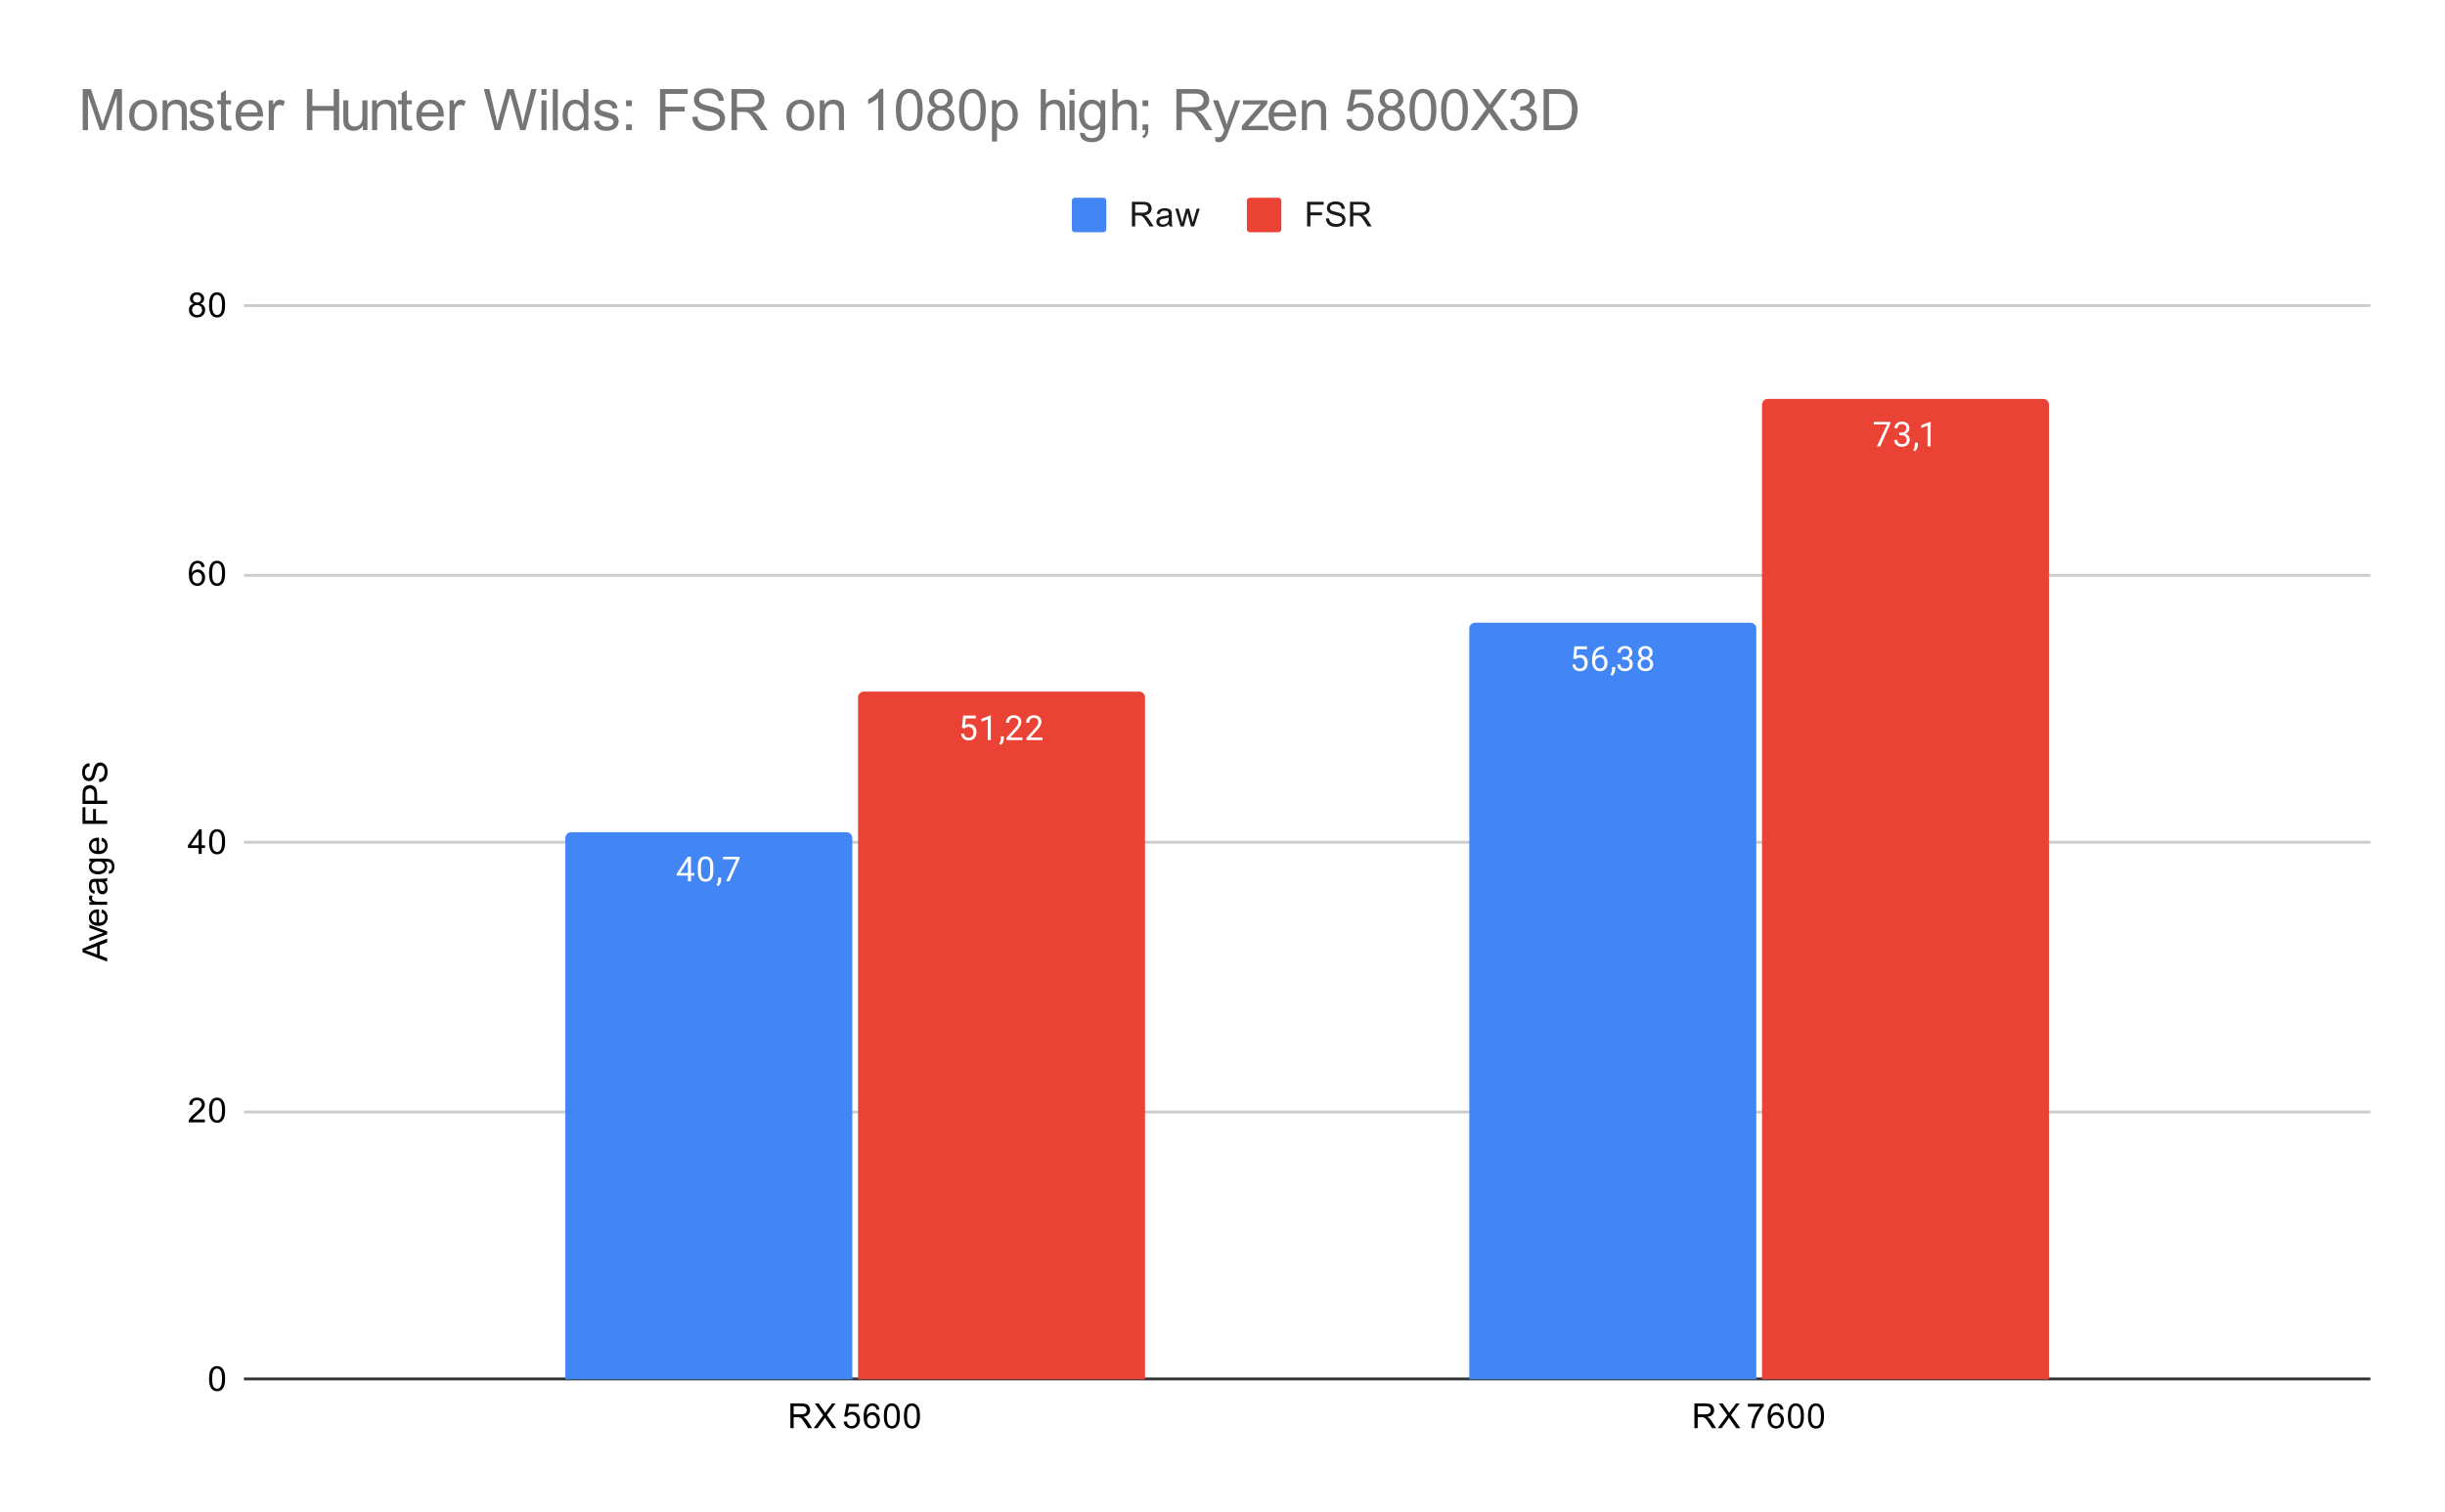 <svg version="1.1" viewBox="0.0 0.0 852.0 527.0" fill="none" stroke="none" stroke-linecap="square" stroke-miterlimit="10" width="852" height="527" xmlns:xlink="http://www.w3.org/1999/xlink" xmlns="http://www.w3.org/2000/svg"><path fill="#ffffff" d="M0 0L852.0 0L852.0 527.0L0 527.0L0 0Z" fill-rule="nonzero"/><path stroke="#333333" stroke-width="1.0" stroke-linecap="butt" d="M85.5 480.5L825.5 480.5" fill-rule="nonzero"/><path stroke="#cccccc" stroke-width="1.0" stroke-linecap="butt" d="M85.5 387.5L825.5 387.5" fill-rule="nonzero"/><path stroke="#cccccc" stroke-width="1.0" stroke-linecap="butt" d="M85.5 293.5L825.5 293.5" fill-rule="nonzero"/><path stroke="#cccccc" stroke-width="1.0" stroke-linecap="butt" d="M85.5 200.5L825.5 200.5" fill-rule="nonzero"/><path stroke="#cccccc" stroke-width="1.0" stroke-linecap="butt" d="M85.5 106.5L825.5 106.5" fill-rule="nonzero"/><clipPath id="id_0"><path d="M85.35 106.483L825.65 106.483L825.65 480.65L85.35 480.65L85.35 106.483Z" clip-rule="nonzero"/></clipPath><path stroke="#000000" stroke-width="2.0" stroke-linecap="butt" stroke-opacity="0.0" clip-path="url(#id_0)" d="M297.0 481.0L197.0 481.0L197.0 292.0C197.0 290.895 197.895 290.0 199.0 290.0L295.0 290.0C296.105 290.0 297.0 290.895 297.0 292.0Z" fill-rule="nonzero"/><path fill="#4285f4" clip-path="url(#id_0)" d="M297.0 481.0L197.0 481.0L197.0 292.0C197.0 290.895 197.895 290.0 199.0 290.0L295.0 290.0C296.105 290.0 297.0 290.895 297.0 292.0Z" fill-rule="nonzero"/><path stroke="#000000" stroke-width="2.0" stroke-linecap="butt" stroke-opacity="0.0" clip-path="url(#id_0)" d="M612.0 481.0L512.0 481.0L512.0 219.0C512.0 217.895 512.895 217.0 514.0 217.0L610.0 217.0C611.105 217.0 612.0 217.895 612.0 219.0Z" fill-rule="nonzero"/><path fill="#4285f4" clip-path="url(#id_0)" d="M612.0 481.0L512.0 481.0L512.0 219.0C512.0 217.895 512.895 217.0 514.0 217.0L610.0 217.0C611.105 217.0 612.0 217.895 612.0 219.0Z" fill-rule="nonzero"/><path stroke="#000000" stroke-width="2.0" stroke-linecap="butt" stroke-opacity="0.0" clip-path="url(#id_0)" d="M399.0 481.0L299.0 481.0L299.0 243.0C299.0 241.895 299.895 241.0 301.0 241.0L397.0 241.0C398.105 241.0 399.0 241.895 399.0 243.0Z" fill-rule="nonzero"/><path fill="#ea4335" clip-path="url(#id_0)" d="M399.0 481.0L299.0 481.0L299.0 243.0C299.0 241.895 299.895 241.0 301.0 241.0L397.0 241.0C398.105 241.0 399.0 241.895 399.0 243.0Z" fill-rule="nonzero"/><path stroke="#000000" stroke-width="2.0" stroke-linecap="butt" stroke-opacity="0.0" clip-path="url(#id_0)" d="M714.0 481.0L614.0 481.0L614.0 141.0C614.0 139.895 614.895 139.0 616.0 139.0L712.0 139.0C713.105 139.0 714.0 139.895 714.0 141.0Z" fill-rule="nonzero"/><path fill="#ea4335" clip-path="url(#id_0)" d="M714.0 481.0L614.0 481.0L614.0 141.0C614.0 139.895 614.895 139.0 616.0 139.0L712.0 139.0C713.105 139.0 714.0 139.895 714.0 141.0Z" fill-rule="nonzero"/><path stroke="#4285f4" stroke-width="3.0" stroke-linejoin="round" stroke-linecap="round" d="M241.969 304.218L241.969 305.108L235.812 305.108L235.812 304.468L239.625 298.561L240.516 298.561L239.562 300.265L237.047 304.218L241.969 304.218ZM240.781 298.561L240.781 307.093L239.703 307.093L239.703 298.561L240.781 298.561ZM248.562 302.14L248.562 303.452Q248.562 304.499 248.375 305.218Q248.188 305.936 247.828 306.374Q247.484 306.811 246.984 307.015Q246.5 307.218 245.875 307.218Q245.391 307.218 244.969 307.093Q244.547 306.968 244.219 306.702Q243.891 306.421 243.656 305.983Q243.422 305.546 243.297 304.921Q243.172 304.28 243.172 303.452L243.172 302.14Q243.172 301.093 243.359 300.39Q243.562 299.686 243.906 299.249Q244.266 298.811 244.75 298.624Q245.25 298.436 245.859 298.436Q246.359 298.436 246.781 298.561Q247.203 298.686 247.531 298.952Q247.859 299.202 248.078 299.64Q248.312 300.061 248.438 300.686Q248.562 301.311 248.562 302.14ZM247.469 303.624L247.469 301.968Q247.469 301.39 247.406 300.952Q247.344 300.515 247.203 300.202Q247.078 299.89 246.875 299.702Q246.688 299.515 246.438 299.421Q246.188 299.327 245.859 299.327Q245.484 299.327 245.172 299.468Q244.875 299.608 244.672 299.921Q244.469 300.233 244.359 300.749Q244.266 301.249 244.266 301.968L244.266 303.624Q244.266 304.202 244.328 304.64Q244.406 305.077 244.531 305.405Q244.672 305.718 244.859 305.921Q245.062 306.124 245.312 306.218Q245.562 306.311 245.875 306.311Q246.281 306.311 246.578 306.171Q246.875 306.015 247.078 305.686Q247.281 305.358 247.375 304.858Q247.469 304.343 247.469 303.624ZM251.312 305.796L251.312 306.671Q251.312 307.218 251.031 307.811Q250.766 308.405 250.281 308.796L249.672 308.374Q249.859 308.108 249.984 307.843Q250.109 307.577 250.172 307.296Q250.25 307.015 250.25 306.686L250.25 305.796L251.312 305.796ZM257.719 298.561L257.719 299.171L254.188 307.093L253.047 307.093L256.578 299.452L251.953 299.452L251.953 298.561L257.719 298.561Z" fill-rule="nonzero"/><path fill="#ffffff" d="M241.969 304.218L241.969 305.108L235.812 305.108L235.812 304.468L239.625 298.561L240.516 298.561L239.562 300.265L237.047 304.218L241.969 304.218ZM240.781 298.561L240.781 307.093L239.703 307.093L239.703 298.561L240.781 298.561ZM248.562 302.14L248.562 303.452Q248.562 304.499 248.375 305.218Q248.188 305.936 247.828 306.374Q247.484 306.811 246.984 307.015Q246.5 307.218 245.875 307.218Q245.391 307.218 244.969 307.093Q244.547 306.968 244.219 306.702Q243.891 306.421 243.656 305.983Q243.422 305.546 243.297 304.921Q243.172 304.28 243.172 303.452L243.172 302.14Q243.172 301.093 243.359 300.39Q243.562 299.686 243.906 299.249Q244.266 298.811 244.75 298.624Q245.25 298.436 245.859 298.436Q246.359 298.436 246.781 298.561Q247.203 298.686 247.531 298.952Q247.859 299.202 248.078 299.64Q248.312 300.061 248.438 300.686Q248.562 301.311 248.562 302.14ZM247.469 303.624L247.469 301.968Q247.469 301.39 247.406 300.952Q247.344 300.515 247.203 300.202Q247.078 299.89 246.875 299.702Q246.688 299.515 246.438 299.421Q246.188 299.327 245.859 299.327Q245.484 299.327 245.172 299.468Q244.875 299.608 244.672 299.921Q244.469 300.233 244.359 300.749Q244.266 301.249 244.266 301.968L244.266 303.624Q244.266 304.202 244.328 304.64Q244.406 305.077 244.531 305.405Q244.672 305.718 244.859 305.921Q245.062 306.124 245.312 306.218Q245.562 306.311 245.875 306.311Q246.281 306.311 246.578 306.171Q246.875 306.015 247.078 305.686Q247.281 305.358 247.375 304.858Q247.469 304.343 247.469 303.624ZM251.312 305.796L251.312 306.671Q251.312 307.218 251.031 307.811Q250.766 308.405 250.281 308.796L249.672 308.374Q249.859 308.108 249.984 307.843Q250.109 307.577 250.172 307.296Q250.25 307.015 250.25 306.686L250.25 305.796L251.312 305.796ZM257.719 298.561L257.719 299.171L254.188 307.093L253.047 307.093L256.578 299.452L251.953 299.452L251.953 298.561L257.719 298.561Z" fill-rule="nonzero"/><path stroke="#4285f4" stroke-width="3.0" stroke-linejoin="round" stroke-linecap="round" d="M549.078 229.694L548.219 229.475L548.641 225.225L553.016 225.225L553.016 226.225L549.562 226.225L549.297 228.553Q549.531 228.412 549.891 228.303Q550.266 228.178 550.734 228.178Q551.312 228.178 551.781 228.381Q552.25 228.584 552.578 228.959Q552.922 229.334 553.094 229.865Q553.266 230.381 553.266 231.037Q553.266 231.647 553.094 232.162Q552.938 232.678 552.594 233.069Q552.266 233.444 551.75 233.662Q551.25 233.881 550.562 233.881Q550.047 233.881 549.594 233.74Q549.141 233.584 548.766 233.287Q548.406 232.99 548.188 232.553Q547.969 232.115 547.906 231.506L548.938 231.506Q549.0 231.99 549.203 232.319Q549.422 232.647 549.766 232.819Q550.109 232.975 550.562 232.975Q550.953 232.975 551.25 232.85Q551.547 232.709 551.75 232.459Q551.969 232.209 552.078 231.85Q552.188 231.49 552.188 231.053Q552.188 230.647 552.062 230.303Q551.953 229.959 551.734 229.709Q551.516 229.444 551.203 229.303Q550.891 229.147 550.469 229.147Q549.938 229.147 549.656 229.303Q549.375 229.444 549.078 229.694ZM558.875 225.209L558.969 225.209L558.969 226.131L558.875 226.131Q558.016 226.131 557.422 226.412Q556.844 226.694 556.5 227.162Q556.172 227.615 556.016 228.209Q555.875 228.787 555.875 229.381L555.875 230.631Q555.875 231.194 556.0 231.631Q556.141 232.069 556.375 232.381Q556.609 232.678 556.906 232.834Q557.203 232.975 557.516 232.975Q557.891 232.975 558.188 232.834Q558.484 232.694 558.688 232.428Q558.891 232.162 558.984 231.819Q559.094 231.459 559.094 231.022Q559.094 230.647 559.0 230.287Q558.906 229.928 558.719 229.662Q558.531 229.381 558.234 229.225Q557.938 229.053 557.547 229.053Q557.094 229.053 556.703 229.272Q556.312 229.49 556.062 229.85Q555.812 230.209 555.781 230.615L555.203 230.615Q555.297 229.959 555.516 229.49Q555.734 229.022 556.078 228.725Q556.422 228.428 556.828 228.303Q557.25 228.162 557.719 228.162Q558.359 228.162 558.812 228.412Q559.281 228.647 559.578 229.053Q559.891 229.444 560.031 229.944Q560.172 230.444 560.172 230.975Q560.172 231.569 560.0 232.1Q559.828 232.631 559.484 233.037Q559.156 233.428 558.656 233.662Q558.172 233.881 557.516 233.881Q556.828 233.881 556.312 233.6Q555.797 233.303 555.453 232.834Q555.125 232.35 554.953 231.772Q554.781 231.194 554.781 230.6L554.781 230.084Q554.781 229.178 554.953 228.319Q555.141 227.444 555.594 226.74Q556.047 226.037 556.844 225.631Q557.641 225.209 558.875 225.209ZM562.812 232.459L562.812 233.334Q562.812 233.881 562.531 234.475Q562.266 235.069 561.781 235.459L561.172 235.037Q561.359 234.772 561.484 234.506Q561.609 234.24 561.672 233.959Q561.75 233.678 561.75 233.35L561.75 232.459L562.812 232.459ZM565.297 228.959L566.062 228.959Q566.641 228.959 567.0 228.772Q567.375 228.569 567.562 228.24Q567.75 227.912 567.75 227.49Q567.75 227.006 567.578 226.678Q567.422 226.334 567.094 226.162Q566.766 225.99 566.266 225.99Q565.797 225.99 565.453 226.178Q565.109 226.35 564.906 226.678Q564.719 227.006 564.719 227.459L563.625 227.459Q563.625 226.803 563.953 226.272Q564.281 225.74 564.875 225.428Q565.469 225.1 566.266 225.1Q567.031 225.1 567.609 225.381Q568.188 225.647 568.516 226.194Q568.844 226.725 568.844 227.522Q568.844 227.85 568.688 228.209Q568.531 228.569 568.219 228.897Q567.906 229.209 567.406 229.412Q566.922 229.615 566.219 229.615L565.297 229.615L565.297 228.959ZM565.297 229.85L565.297 229.194L566.219 229.194Q567.031 229.194 567.562 229.397Q568.094 229.584 568.406 229.912Q568.719 230.225 568.844 230.615Q568.969 230.99 568.969 231.381Q568.969 231.975 568.766 232.444Q568.562 232.897 568.188 233.225Q567.828 233.537 567.328 233.709Q566.844 233.881 566.266 233.881Q565.703 233.881 565.219 233.725Q564.734 233.553 564.359 233.256Q563.984 232.959 563.766 232.522Q563.562 232.069 563.562 231.506L564.641 231.506Q564.641 231.944 564.828 232.287Q565.031 232.615 565.391 232.803Q565.766 232.975 566.266 232.975Q566.766 232.975 567.125 232.803Q567.484 232.631 567.672 232.287Q567.875 231.928 567.875 231.397Q567.875 230.865 567.656 230.522Q567.438 230.178 567.016 230.022Q566.609 229.85 566.062 229.85L565.297 229.85ZM576.094 231.444Q576.094 232.225 575.734 232.772Q575.375 233.303 574.75 233.6Q574.141 233.881 573.375 233.881Q572.609 233.881 571.984 233.6Q571.375 233.303 571.016 232.772Q570.656 232.225 570.656 231.444Q570.656 230.944 570.859 230.522Q571.062 230.084 571.422 229.772Q571.781 229.459 572.266 229.287Q572.766 229.115 573.359 229.115Q574.156 229.115 574.766 229.412Q575.375 229.709 575.734 230.24Q576.094 230.772 576.094 231.444ZM575.0 231.428Q575.0 230.944 574.797 230.584Q574.594 230.209 574.219 230.006Q573.844 229.803 573.359 229.803Q572.859 229.803 572.5 230.006Q572.141 230.209 571.938 230.584Q571.75 230.944 571.75 231.428Q571.75 231.912 571.938 232.272Q572.141 232.615 572.5 232.803Q572.875 232.975 573.375 232.975Q573.875 232.975 574.234 232.803Q574.609 232.615 574.797 232.272Q575.0 231.912 575.0 231.428ZM575.891 227.444Q575.891 228.069 575.562 228.569Q575.234 229.069 574.656 229.35Q574.094 229.631 573.375 229.631Q572.641 229.631 572.062 229.35Q571.5 229.069 571.172 228.569Q570.859 228.069 570.859 227.444Q570.859 226.694 571.172 226.178Q571.5 225.662 572.062 225.381Q572.641 225.1 573.375 225.1Q574.109 225.1 574.672 225.381Q575.234 225.662 575.562 226.178Q575.891 226.694 575.891 227.444ZM574.812 227.459Q574.812 227.037 574.625 226.709Q574.438 226.381 574.109 226.194Q573.797 225.99 573.375 225.99Q572.938 225.99 572.609 226.178Q572.297 226.35 572.125 226.678Q571.953 227.006 571.953 227.459Q571.953 227.897 572.125 228.225Q572.297 228.553 572.625 228.74Q572.953 228.928 573.375 228.928Q573.797 228.928 574.109 228.74Q574.438 228.553 574.625 228.225Q574.812 227.897 574.812 227.459Z" fill-rule="nonzero"/><path fill="#ffffff" d="M549.078 229.694L548.219 229.475L548.641 225.225L553.016 225.225L553.016 226.225L549.562 226.225L549.297 228.553Q549.531 228.412 549.891 228.303Q550.266 228.178 550.734 228.178Q551.312 228.178 551.781 228.381Q552.25 228.584 552.578 228.959Q552.922 229.334 553.094 229.865Q553.266 230.381 553.266 231.037Q553.266 231.647 553.094 232.162Q552.938 232.678 552.594 233.069Q552.266 233.444 551.75 233.662Q551.25 233.881 550.562 233.881Q550.047 233.881 549.594 233.74Q549.141 233.584 548.766 233.287Q548.406 232.99 548.188 232.553Q547.969 232.115 547.906 231.506L548.938 231.506Q549.0 231.99 549.203 232.319Q549.422 232.647 549.766 232.819Q550.109 232.975 550.562 232.975Q550.953 232.975 551.25 232.85Q551.547 232.709 551.75 232.459Q551.969 232.209 552.078 231.85Q552.188 231.49 552.188 231.053Q552.188 230.647 552.062 230.303Q551.953 229.959 551.734 229.709Q551.516 229.444 551.203 229.303Q550.891 229.147 550.469 229.147Q549.938 229.147 549.656 229.303Q549.375 229.444 549.078 229.694ZM558.875 225.209L558.969 225.209L558.969 226.131L558.875 226.131Q558.016 226.131 557.422 226.412Q556.844 226.694 556.5 227.162Q556.172 227.615 556.016 228.209Q555.875 228.787 555.875 229.381L555.875 230.631Q555.875 231.194 556.0 231.631Q556.141 232.069 556.375 232.381Q556.609 232.678 556.906 232.834Q557.203 232.975 557.516 232.975Q557.891 232.975 558.188 232.834Q558.484 232.694 558.688 232.428Q558.891 232.162 558.984 231.819Q559.094 231.459 559.094 231.022Q559.094 230.647 559.0 230.287Q558.906 229.928 558.719 229.662Q558.531 229.381 558.234 229.225Q557.938 229.053 557.547 229.053Q557.094 229.053 556.703 229.272Q556.312 229.49 556.062 229.85Q555.812 230.209 555.781 230.615L555.203 230.615Q555.297 229.959 555.516 229.49Q555.734 229.022 556.078 228.725Q556.422 228.428 556.828 228.303Q557.25 228.162 557.719 228.162Q558.359 228.162 558.812 228.412Q559.281 228.647 559.578 229.053Q559.891 229.444 560.031 229.944Q560.172 230.444 560.172 230.975Q560.172 231.569 560.0 232.1Q559.828 232.631 559.484 233.037Q559.156 233.428 558.656 233.662Q558.172 233.881 557.516 233.881Q556.828 233.881 556.312 233.6Q555.797 233.303 555.453 232.834Q555.125 232.35 554.953 231.772Q554.781 231.194 554.781 230.6L554.781 230.084Q554.781 229.178 554.953 228.319Q555.141 227.444 555.594 226.74Q556.047 226.037 556.844 225.631Q557.641 225.209 558.875 225.209ZM562.812 232.459L562.812 233.334Q562.812 233.881 562.531 234.475Q562.266 235.069 561.781 235.459L561.172 235.037Q561.359 234.772 561.484 234.506Q561.609 234.24 561.672 233.959Q561.75 233.678 561.75 233.35L561.75 232.459L562.812 232.459ZM565.297 228.959L566.062 228.959Q566.641 228.959 567.0 228.772Q567.375 228.569 567.562 228.24Q567.75 227.912 567.75 227.49Q567.75 227.006 567.578 226.678Q567.422 226.334 567.094 226.162Q566.766 225.99 566.266 225.99Q565.797 225.99 565.453 226.178Q565.109 226.35 564.906 226.678Q564.719 227.006 564.719 227.459L563.625 227.459Q563.625 226.803 563.953 226.272Q564.281 225.74 564.875 225.428Q565.469 225.1 566.266 225.1Q567.031 225.1 567.609 225.381Q568.188 225.647 568.516 226.194Q568.844 226.725 568.844 227.522Q568.844 227.85 568.688 228.209Q568.531 228.569 568.219 228.897Q567.906 229.209 567.406 229.412Q566.922 229.615 566.219 229.615L565.297 229.615L565.297 228.959ZM565.297 229.85L565.297 229.194L566.219 229.194Q567.031 229.194 567.562 229.397Q568.094 229.584 568.406 229.912Q568.719 230.225 568.844 230.615Q568.969 230.99 568.969 231.381Q568.969 231.975 568.766 232.444Q568.562 232.897 568.188 233.225Q567.828 233.537 567.328 233.709Q566.844 233.881 566.266 233.881Q565.703 233.881 565.219 233.725Q564.734 233.553 564.359 233.256Q563.984 232.959 563.766 232.522Q563.562 232.069 563.562 231.506L564.641 231.506Q564.641 231.944 564.828 232.287Q565.031 232.615 565.391 232.803Q565.766 232.975 566.266 232.975Q566.766 232.975 567.125 232.803Q567.484 232.631 567.672 232.287Q567.875 231.928 567.875 231.397Q567.875 230.865 567.656 230.522Q567.438 230.178 567.016 230.022Q566.609 229.85 566.062 229.85L565.297 229.85ZM576.094 231.444Q576.094 232.225 575.734 232.772Q575.375 233.303 574.75 233.6Q574.141 233.881 573.375 233.881Q572.609 233.881 571.984 233.6Q571.375 233.303 571.016 232.772Q570.656 232.225 570.656 231.444Q570.656 230.944 570.859 230.522Q571.062 230.084 571.422 229.772Q571.781 229.459 572.266 229.287Q572.766 229.115 573.359 229.115Q574.156 229.115 574.766 229.412Q575.375 229.709 575.734 230.24Q576.094 230.772 576.094 231.444ZM575.0 231.428Q575.0 230.944 574.797 230.584Q574.594 230.209 574.219 230.006Q573.844 229.803 573.359 229.803Q572.859 229.803 572.5 230.006Q572.141 230.209 571.938 230.584Q571.75 230.944 571.75 231.428Q571.75 231.912 571.938 232.272Q572.141 232.615 572.5 232.803Q572.875 232.975 573.375 232.975Q573.875 232.975 574.234 232.803Q574.609 232.615 574.797 232.272Q575.0 231.912 575.0 231.428ZM575.891 227.444Q575.891 228.069 575.562 228.569Q575.234 229.069 574.656 229.35Q574.094 229.631 573.375 229.631Q572.641 229.631 572.062 229.35Q571.5 229.069 571.172 228.569Q570.859 228.069 570.859 227.444Q570.859 226.694 571.172 226.178Q571.5 225.662 572.062 225.381Q572.641 225.1 573.375 225.1Q574.109 225.1 574.672 225.381Q575.234 225.662 575.562 226.178Q575.891 226.694 575.891 227.444ZM574.812 227.459Q574.812 227.037 574.625 226.709Q574.438 226.381 574.109 226.194Q573.797 225.99 573.375 225.99Q572.938 225.99 572.609 226.178Q572.297 226.35 572.125 226.678Q571.953 227.006 571.953 227.459Q571.953 227.897 572.125 228.225Q572.297 228.553 572.625 228.74Q572.953 228.928 573.375 228.928Q573.797 228.928 574.109 228.74Q574.438 228.553 574.625 228.225Q574.812 227.897 574.812 227.459Z" fill-rule="nonzero"/><path stroke="#ea4335" stroke-width="3.0" stroke-linejoin="round" stroke-linecap="round" d="M336.078 253.827L335.219 253.609L335.641 249.359L340.016 249.359L340.016 250.359L336.562 250.359L336.297 252.687Q336.531 252.546 336.891 252.437Q337.266 252.312 337.734 252.312Q338.312 252.312 338.781 252.515Q339.25 252.718 339.578 253.093Q339.922 253.468 340.094 253.999Q340.266 254.515 340.266 255.171Q340.266 255.78 340.094 256.296Q339.938 256.812 339.594 257.202Q339.266 257.577 338.75 257.796Q338.25 258.015 337.562 258.015Q337.047 258.015 336.594 257.874Q336.141 257.718 335.766 257.421Q335.406 257.124 335.188 256.687Q334.969 256.249 334.906 255.64L335.938 255.64Q336.0 256.124 336.203 256.452Q336.422 256.78 336.766 256.952Q337.109 257.109 337.562 257.109Q337.953 257.109 338.25 256.984Q338.547 256.843 338.75 256.593Q338.969 256.343 339.078 255.984Q339.188 255.624 339.188 255.187Q339.188 254.78 339.062 254.437Q338.953 254.093 338.734 253.843Q338.516 253.577 338.203 253.437Q337.891 253.28 337.469 253.28Q336.938 253.28 336.656 253.437Q336.375 253.577 336.078 253.827ZM345.266 249.312L345.266 257.89L344.188 257.89L344.188 250.671L342.0 251.468L342.0 250.484L345.109 249.312L345.266 249.312ZM349.812 256.593L349.812 257.468Q349.812 258.015 349.531 258.609Q349.266 259.202 348.781 259.593L348.172 259.171Q348.359 258.905 348.484 258.64Q348.609 258.374 348.672 258.093Q348.75 257.812 348.75 257.484L348.75 256.593L349.812 256.593ZM356.297 256.999L356.297 257.89L350.719 257.89L350.719 257.109L353.516 253.999Q354.031 253.421 354.312 253.03Q354.594 252.624 354.703 252.312Q354.828 251.984 354.828 251.655Q354.828 251.234 354.656 250.89Q354.484 250.546 354.141 250.343Q353.812 250.124 353.328 250.124Q352.766 250.124 352.391 250.359Q352.016 250.577 351.828 250.968Q351.641 251.359 351.641 251.859L350.547 251.859Q350.547 251.14 350.859 250.546Q351.188 249.952 351.797 249.593Q352.422 249.234 353.328 249.234Q354.141 249.234 354.719 249.53Q355.297 249.812 355.594 250.327Q355.906 250.827 355.906 251.515Q355.906 251.89 355.781 252.28Q355.656 252.655 355.438 253.046Q355.219 253.421 354.922 253.796Q354.641 254.155 354.312 254.515L352.016 256.999L356.297 256.999ZM363.297 256.999L363.297 257.89L357.719 257.89L357.719 257.109L360.516 253.999Q361.031 253.421 361.312 253.03Q361.594 252.624 361.703 252.312Q361.828 251.984 361.828 251.655Q361.828 251.234 361.656 250.89Q361.484 250.546 361.141 250.343Q360.812 250.124 360.328 250.124Q359.766 250.124 359.391 250.359Q359.016 250.577 358.828 250.968Q358.641 251.359 358.641 251.859L357.547 251.859Q357.547 251.14 357.859 250.546Q358.188 249.952 358.797 249.593Q359.422 249.234 360.328 249.234Q361.141 249.234 361.719 249.53Q362.297 249.812 362.594 250.327Q362.906 250.827 362.906 251.515Q362.906 251.89 362.781 252.28Q362.656 252.655 362.438 253.046Q362.219 253.421 361.922 253.796Q361.641 254.155 361.312 254.515L359.016 256.999L363.297 256.999Z" fill-rule="nonzero"/><path fill="#ffffff" d="M336.078 253.827L335.219 253.609L335.641 249.359L340.016 249.359L340.016 250.359L336.562 250.359L336.297 252.687Q336.531 252.546 336.891 252.437Q337.266 252.312 337.734 252.312Q338.312 252.312 338.781 252.515Q339.25 252.718 339.578 253.093Q339.922 253.468 340.094 253.999Q340.266 254.515 340.266 255.171Q340.266 255.78 340.094 256.296Q339.938 256.812 339.594 257.202Q339.266 257.577 338.75 257.796Q338.25 258.015 337.562 258.015Q337.047 258.015 336.594 257.874Q336.141 257.718 335.766 257.421Q335.406 257.124 335.188 256.687Q334.969 256.249 334.906 255.64L335.938 255.64Q336.0 256.124 336.203 256.452Q336.422 256.78 336.766 256.952Q337.109 257.109 337.562 257.109Q337.953 257.109 338.25 256.984Q338.547 256.843 338.75 256.593Q338.969 256.343 339.078 255.984Q339.188 255.624 339.188 255.187Q339.188 254.78 339.062 254.437Q338.953 254.093 338.734 253.843Q338.516 253.577 338.203 253.437Q337.891 253.28 337.469 253.28Q336.938 253.28 336.656 253.437Q336.375 253.577 336.078 253.827ZM345.266 249.312L345.266 257.89L344.188 257.89L344.188 250.671L342.0 251.468L342.0 250.484L345.109 249.312L345.266 249.312ZM349.812 256.593L349.812 257.468Q349.812 258.015 349.531 258.609Q349.266 259.202 348.781 259.593L348.172 259.171Q348.359 258.905 348.484 258.64Q348.609 258.374 348.672 258.093Q348.75 257.812 348.75 257.484L348.75 256.593L349.812 256.593ZM356.297 256.999L356.297 257.89L350.719 257.89L350.719 257.109L353.516 253.999Q354.031 253.421 354.312 253.03Q354.594 252.624 354.703 252.312Q354.828 251.984 354.828 251.655Q354.828 251.234 354.656 250.89Q354.484 250.546 354.141 250.343Q353.812 250.124 353.328 250.124Q352.766 250.124 352.391 250.359Q352.016 250.577 351.828 250.968Q351.641 251.359 351.641 251.859L350.547 251.859Q350.547 251.14 350.859 250.546Q351.188 249.952 351.797 249.593Q352.422 249.234 353.328 249.234Q354.141 249.234 354.719 249.53Q355.297 249.812 355.594 250.327Q355.906 250.827 355.906 251.515Q355.906 251.89 355.781 252.28Q355.656 252.655 355.438 253.046Q355.219 253.421 354.922 253.796Q354.641 254.155 354.312 254.515L352.016 256.999L356.297 256.999ZM363.297 256.999L363.297 257.89L357.719 257.89L357.719 257.109L360.516 253.999Q361.031 253.421 361.312 253.03Q361.594 252.624 361.703 252.312Q361.828 251.984 361.828 251.655Q361.828 251.234 361.656 250.89Q361.484 250.546 361.141 250.343Q360.812 250.124 360.328 250.124Q359.766 250.124 359.391 250.359Q359.016 250.577 358.828 250.968Q358.641 251.359 358.641 251.859L357.547 251.859Q357.547 251.14 357.859 250.546Q358.188 249.952 358.797 249.593Q359.422 249.234 360.328 249.234Q361.141 249.234 361.719 249.53Q362.297 249.812 362.594 250.327Q362.906 250.827 362.906 251.515Q362.906 251.89 362.781 252.28Q362.656 252.655 362.438 253.046Q362.219 253.421 361.922 253.796Q361.641 254.155 361.312 254.515L359.016 256.999L363.297 256.999Z" fill-rule="nonzero"/><path stroke="#ea4335" stroke-width="3.0" stroke-linejoin="round" stroke-linecap="round" d="M658.719 147.024L658.719 147.633L655.188 155.555L654.047 155.555L657.578 147.915L652.953 147.915L652.953 147.024L658.719 147.024ZM661.797 150.758L662.562 150.758Q663.141 150.758 663.5 150.571Q663.875 150.368 664.062 150.04Q664.25 149.711 664.25 149.29Q664.25 148.805 664.078 148.477Q663.922 148.133 663.594 147.961Q663.266 147.79 662.766 147.79Q662.297 147.79 661.953 147.977Q661.609 148.149 661.406 148.477Q661.219 148.805 661.219 149.258L660.125 149.258Q660.125 148.602 660.453 148.071Q660.781 147.54 661.375 147.227Q661.969 146.899 662.766 146.899Q663.531 146.899 664.109 147.18Q664.688 147.446 665.016 147.993Q665.344 148.524 665.344 149.321Q665.344 149.649 665.188 150.008Q665.031 150.368 664.719 150.696Q664.406 151.008 663.906 151.211Q663.422 151.415 662.719 151.415L661.797 151.415L661.797 150.758ZM661.797 151.649L661.797 150.993L662.719 150.993Q663.531 150.993 664.062 151.196Q664.594 151.383 664.906 151.711Q665.219 152.024 665.344 152.415Q665.469 152.79 665.469 153.18Q665.469 153.774 665.266 154.243Q665.062 154.696 664.688 155.024Q664.328 155.336 663.828 155.508Q663.344 155.68 662.766 155.68Q662.203 155.68 661.719 155.524Q661.234 155.352 660.859 155.055Q660.484 154.758 660.266 154.321Q660.062 153.868 660.062 153.305L661.141 153.305Q661.141 153.743 661.328 154.086Q661.531 154.415 661.891 154.602Q662.266 154.774 662.766 154.774Q663.266 154.774 663.625 154.602Q663.984 154.43 664.172 154.086Q664.375 153.727 664.375 153.196Q664.375 152.665 664.156 152.321Q663.938 151.977 663.516 151.821Q663.109 151.649 662.562 151.649L661.797 151.649ZM668.312 154.258L668.312 155.133Q668.312 155.68 668.031 156.274Q667.766 156.868 667.281 157.258L666.672 156.836Q666.859 156.571 666.984 156.305Q667.109 156.04 667.172 155.758Q667.25 155.477 667.25 155.149L667.25 154.258L668.312 154.258ZM672.766 146.977L672.766 155.555L671.688 155.555L671.688 148.336L669.5 149.133L669.5 148.149L672.609 146.977L672.766 146.977Z" fill-rule="nonzero"/><path fill="#ffffff" d="M658.719 147.024L658.719 147.633L655.188 155.555L654.047 155.555L657.578 147.915L652.953 147.915L652.953 147.024L658.719 147.024ZM661.797 150.758L662.562 150.758Q663.141 150.758 663.5 150.571Q663.875 150.368 664.062 150.04Q664.25 149.711 664.25 149.29Q664.25 148.805 664.078 148.477Q663.922 148.133 663.594 147.961Q663.266 147.79 662.766 147.79Q662.297 147.79 661.953 147.977Q661.609 148.149 661.406 148.477Q661.219 148.805 661.219 149.258L660.125 149.258Q660.125 148.602 660.453 148.071Q660.781 147.54 661.375 147.227Q661.969 146.899 662.766 146.899Q663.531 146.899 664.109 147.18Q664.688 147.446 665.016 147.993Q665.344 148.524 665.344 149.321Q665.344 149.649 665.188 150.008Q665.031 150.368 664.719 150.696Q664.406 151.008 663.906 151.211Q663.422 151.415 662.719 151.415L661.797 151.415L661.797 150.758ZM661.797 151.649L661.797 150.993L662.719 150.993Q663.531 150.993 664.062 151.196Q664.594 151.383 664.906 151.711Q665.219 152.024 665.344 152.415Q665.469 152.79 665.469 153.18Q665.469 153.774 665.266 154.243Q665.062 154.696 664.688 155.024Q664.328 155.336 663.828 155.508Q663.344 155.68 662.766 155.68Q662.203 155.68 661.719 155.524Q661.234 155.352 660.859 155.055Q660.484 154.758 660.266 154.321Q660.062 153.868 660.062 153.305L661.141 153.305Q661.141 153.743 661.328 154.086Q661.531 154.415 661.891 154.602Q662.266 154.774 662.766 154.774Q663.266 154.774 663.625 154.602Q663.984 154.43 664.172 154.086Q664.375 153.727 664.375 153.196Q664.375 152.665 664.156 152.321Q663.938 151.977 663.516 151.821Q663.109 151.649 662.562 151.649L661.797 151.649ZM668.312 154.258L668.312 155.133Q668.312 155.68 668.031 156.274Q667.766 156.868 667.281 157.258L666.672 156.836Q666.859 156.571 666.984 156.305Q667.109 156.04 667.172 155.758Q667.25 155.477 667.25 155.149L667.25 154.258L668.312 154.258ZM672.766 146.977L672.766 155.555L671.688 155.555L671.688 148.336L669.5 149.133L669.5 148.149L672.609 146.977L672.766 146.977Z" fill-rule="nonzero"/><path fill="#000000" d="M37.35 335.082L28.756 331.785L28.756 330.567L37.35 327.051L37.35 328.332L34.741 329.348L34.741 332.926L37.35 333.879L37.35 335.082ZM33.819 332.598L33.819 329.692L31.444 330.582Q30.366 331.004 29.662 331.192Q30.491 331.364 31.303 331.66L33.819 332.598ZM37.35 325.551L31.131 327.91L31.131 326.801L34.85 325.457Q35.459 325.254 36.1 325.067Q35.616 324.926 34.928 324.676L31.131 323.285L31.131 322.207L37.35 324.567L37.35 325.551ZM35.35 318.02L35.475 316.926Q36.428 317.176 36.959 317.879Q37.491 318.582 37.491 319.66Q37.491 321.02 36.647 321.832Q35.803 322.629 34.287 322.629Q32.725 322.629 31.866 321.817Q30.991 321.004 30.991 319.723Q30.991 318.473 31.834 317.692Q32.678 316.895 34.225 316.895Q34.319 316.895 34.506 316.895L34.506 321.535Q35.537 321.473 36.084 320.957Q36.616 320.442 36.616 319.66Q36.616 319.082 36.319 318.676Q36.006 318.254 35.35 318.02ZM33.647 321.473L33.647 318.004Q32.85 318.067 32.459 318.395Q31.85 318.91 31.85 319.707Q31.85 320.442 32.334 320.942Q32.819 321.426 33.647 321.473ZM37.35 315.285L31.131 315.285L31.131 314.332L32.069 314.332Q31.412 313.973 31.209 313.676Q30.991 313.364 30.991 312.989Q30.991 312.457 31.319 311.91L32.303 312.27Q32.069 312.66 32.069 313.035Q32.069 313.395 32.287 313.676Q32.491 313.942 32.866 314.051Q33.428 314.239 34.084 314.239L37.35 314.239L37.35 315.285ZM36.584 307.207Q37.084 307.801 37.287 308.348Q37.491 308.879 37.491 309.504Q37.491 310.535 36.991 311.082Q36.491 311.629 35.709 311.629Q35.256 311.629 34.881 311.426Q34.491 311.223 34.272 310.879Q34.037 310.535 33.928 310.114Q33.834 309.817 33.756 309.176Q33.616 307.91 33.397 307.301Q33.178 307.301 33.131 307.301Q32.475 307.301 32.209 307.598Q31.866 308.004 31.866 308.801Q31.866 309.535 32.131 309.895Q32.381 310.254 33.037 310.426L32.897 311.457Q32.241 311.317 31.834 310.989Q31.428 310.66 31.209 310.051Q30.991 309.442 30.991 308.645Q30.991 307.848 31.178 307.348Q31.366 306.848 31.647 306.614Q31.928 306.379 32.366 306.285Q32.631 306.239 33.334 306.239L34.741 306.239Q36.209 306.239 36.6 306.176Q36.991 306.098 37.35 305.895L37.35 307.004Q37.022 307.16 36.584 307.207ZM34.225 307.301Q34.459 307.879 34.631 309.02Q34.725 309.676 34.85 309.942Q34.959 310.207 35.178 310.364Q35.397 310.504 35.678 310.504Q36.1 310.504 36.381 310.192Q36.662 309.864 36.662 309.254Q36.662 308.645 36.397 308.176Q36.131 307.692 35.662 307.473Q35.303 307.301 34.616 307.301L34.225 307.301ZM37.866 304.473L38.022 303.442Q38.491 303.379 38.709 303.082Q39.006 302.692 39.006 302.02Q39.006 301.285 38.709 300.895Q38.413 300.489 37.897 300.348Q37.569 300.254 36.537 300.27Q37.35 300.957 37.35 301.989Q37.35 303.27 36.428 303.973Q35.491 304.676 34.209 304.676Q33.319 304.676 32.569 304.364Q31.803 304.035 31.397 303.426Q30.991 302.817 30.991 301.989Q30.991 300.879 31.881 300.16L31.131 300.16L31.131 299.192L36.506 299.192Q37.959 299.192 38.569 299.489Q39.178 299.785 39.522 300.426Q39.881 301.067 39.881 302.004Q39.881 303.114 39.381 303.801Q38.881 304.489 37.866 304.473ZM34.131 303.598Q35.35 303.598 35.912 303.114Q36.475 302.629 36.475 301.895Q36.475 301.16 35.912 300.676Q35.35 300.176 34.162 300.176Q33.022 300.176 32.444 300.692Q31.866 301.192 31.866 301.91Q31.866 302.614 32.444 303.114Q33.006 303.598 34.131 303.598ZM35.35 293.02L35.475 291.926Q36.428 292.176 36.959 292.879Q37.491 293.582 37.491 294.66Q37.491 296.02 36.647 296.832Q35.803 297.629 34.287 297.629Q32.725 297.629 31.866 296.817Q30.991 296.004 30.991 294.723Q30.991 293.473 31.834 292.692Q32.678 291.895 34.225 291.895Q34.319 291.895 34.506 291.895L34.506 296.535Q35.537 296.473 36.084 295.957Q36.616 295.442 36.616 294.66Q36.616 294.082 36.319 293.676Q36.006 293.254 35.35 293.02ZM33.647 296.473L33.647 293.004Q32.85 293.067 32.459 293.395Q31.85 293.91 31.85 294.707Q31.85 295.442 32.334 295.942Q32.819 296.426 33.647 296.473ZM37.35 287.082L28.756 287.082L28.756 281.285L29.772 281.285L29.772 285.942L32.428 285.942L32.428 281.91L33.444 281.91L33.444 285.942L37.35 285.942L37.35 287.082ZM37.35 280.145L28.756 280.145L28.756 276.895Q28.756 276.051 28.834 275.598Q28.944 274.957 29.241 274.535Q29.537 274.098 30.069 273.848Q30.6 273.582 31.241 273.582Q32.334 273.582 33.1 274.285Q33.85 274.973 33.85 276.801L33.85 279.004L37.35 279.004L37.35 280.145ZM32.85 279.004L32.85 276.785Q32.85 275.676 32.444 275.223Q32.022 274.754 31.272 274.754Q30.741 274.754 30.366 275.035Q29.975 275.301 29.85 275.739Q29.772 276.035 29.772 276.801L29.772 279.004L32.85 279.004ZM34.584 272.52L34.491 271.457Q35.147 271.379 35.553 271.098Q35.959 270.817 36.225 270.239Q36.475 269.645 36.475 268.91Q36.475 268.27 36.287 267.77Q36.084 267.27 35.756 267.035Q35.412 266.785 35.022 266.785Q34.616 266.785 34.319 267.02Q34.006 267.254 33.803 267.785Q33.662 268.145 33.381 269.332Q33.1 270.504 32.85 270.973Q32.522 271.598 32.053 271.895Q31.569 272.192 30.975 272.192Q30.334 272.192 29.772 271.832Q29.194 271.457 28.912 270.754Q28.616 270.035 28.616 269.176Q28.616 268.223 28.928 267.489Q29.225 266.754 29.834 266.364Q30.428 265.973 31.178 265.942L31.256 267.035Q30.444 267.129 30.037 267.645Q29.616 268.145 29.616 269.129Q29.616 270.16 29.991 270.629Q30.366 271.098 30.897 271.098Q31.366 271.098 31.662 270.77Q31.959 270.442 32.272 269.067Q32.584 267.676 32.819 267.16Q33.178 266.41 33.709 266.051Q34.225 265.692 34.928 265.692Q35.616 265.692 36.225 266.082Q36.819 266.473 37.162 267.207Q37.491 267.942 37.491 268.864Q37.491 270.035 37.162 270.832Q36.819 271.614 36.131 272.067Q35.444 272.504 34.584 272.52Z" fill-rule="nonzero"/><path fill="#000000" d="M72.85 480.416Q72.85 478.884 73.162 477.962Q73.475 477.025 74.084 476.525Q74.709 476.025 75.647 476.025Q76.334 476.025 76.85 476.306Q77.381 476.587 77.725 477.119Q78.069 477.634 78.256 478.384Q78.444 479.134 78.444 480.416Q78.444 481.931 78.131 482.853Q77.834 483.775 77.209 484.291Q76.6 484.791 75.647 484.791Q74.412 484.791 73.694 483.9Q72.85 482.837 72.85 480.416ZM73.928 480.416Q73.928 482.525 74.428 483.228Q74.928 483.931 75.647 483.931Q76.381 483.931 76.866 483.228Q77.366 482.525 77.366 480.416Q77.366 478.291 76.866 477.603Q76.381 476.9 75.631 476.9Q74.912 476.9 74.475 477.509Q73.928 478.291 73.928 480.416Z" fill-rule="nonzero"/><path fill="#000000" d="M71.397 390.093L71.397 391.108L65.709 391.108Q65.709 390.733 65.834 390.374Q66.053 389.796 66.522 389.233Q67.006 388.671 67.912 387.936Q69.319 386.78 69.803 386.108Q70.303 385.436 70.303 384.843Q70.303 384.218 69.85 383.796Q69.397 383.358 68.678 383.358Q67.912 383.358 67.459 383.811Q67.006 384.265 66.991 385.077L65.912 384.968Q66.022 383.749 66.741 383.124Q67.475 382.483 68.709 382.483Q69.944 382.483 70.662 383.171Q71.381 383.858 71.381 384.874Q71.381 385.39 71.162 385.89Q70.959 386.374 70.459 386.936Q69.975 387.483 68.85 388.436Q67.897 389.233 67.616 389.53Q67.35 389.811 67.178 390.093L71.397 390.093ZM72.85 386.874Q72.85 385.343 73.162 384.421Q73.475 383.483 74.084 382.983Q74.709 382.483 75.647 382.483Q76.334 382.483 76.85 382.765Q77.381 383.046 77.725 383.577Q78.069 384.093 78.256 384.843Q78.444 385.593 78.444 386.874Q78.444 388.39 78.131 389.311Q77.834 390.233 77.209 390.749Q76.6 391.249 75.647 391.249Q74.412 391.249 73.694 390.358Q72.85 389.296 72.85 386.874ZM73.928 386.874Q73.928 388.983 74.428 389.686Q74.928 390.39 75.647 390.39Q76.381 390.39 76.866 389.686Q77.366 388.983 77.366 386.874Q77.366 384.749 76.866 384.061Q76.381 383.358 75.631 383.358Q74.912 383.358 74.475 383.968Q73.928 384.749 73.928 386.874Z" fill-rule="nonzero"/><path fill="#000000" d="M69.225 297.567L69.225 295.504L65.506 295.504L65.506 294.535L69.428 288.973L70.287 288.973L70.287 294.535L71.444 294.535L71.444 295.504L70.287 295.504L70.287 297.567L69.225 297.567ZM69.225 294.535L69.225 290.676L66.537 294.535L69.225 294.535ZM72.85 293.332Q72.85 291.801 73.162 290.879Q73.475 289.942 74.084 289.442Q74.709 288.942 75.647 288.942Q76.334 288.942 76.85 289.223Q77.381 289.504 77.725 290.035Q78.069 290.551 78.256 291.301Q78.444 292.051 78.444 293.332Q78.444 294.848 78.131 295.77Q77.834 296.692 77.209 297.207Q76.6 297.707 75.647 297.707Q74.412 297.707 73.694 296.817Q72.85 295.754 72.85 293.332ZM73.928 293.332Q73.928 295.442 74.428 296.145Q74.928 296.848 75.647 296.848Q76.381 296.848 76.866 296.145Q77.366 295.442 77.366 293.332Q77.366 291.207 76.866 290.52Q76.381 289.817 75.631 289.817Q74.912 289.817 74.475 290.426Q73.928 291.207 73.928 293.332Z" fill-rule="nonzero"/><path fill="#000000" d="M71.319 197.541L70.272 197.619Q70.131 196.994 69.881 196.713Q69.444 196.259 68.819 196.259Q68.319 196.259 67.928 196.541Q67.444 196.916 67.147 197.619Q66.866 198.306 66.85 199.588Q67.225 199.009 67.772 198.728Q68.334 198.447 68.944 198.447Q69.991 198.447 70.725 199.228Q71.475 200.009 71.475 201.228Q71.475 202.041 71.116 202.744Q70.772 203.431 70.162 203.806Q69.553 204.166 68.787 204.166Q67.459 204.166 66.631 203.197Q65.803 202.228 65.803 200.009Q65.803 197.509 66.725 196.384Q67.522 195.4 68.881 195.4Q69.897 195.4 70.537 195.978Q71.194 196.541 71.319 197.541ZM67.022 201.244Q67.022 201.791 67.241 202.291Q67.475 202.775 67.881 203.041Q68.303 203.306 68.772 203.306Q69.428 203.306 69.912 202.775Q70.397 202.228 70.397 201.306Q70.397 200.416 69.912 199.9Q69.444 199.384 68.725 199.384Q68.006 199.384 67.506 199.9Q67.022 200.416 67.022 201.244ZM72.85 199.791Q72.85 198.259 73.162 197.338Q73.475 196.4 74.084 195.9Q74.709 195.4 75.647 195.4Q76.334 195.4 76.85 195.681Q77.381 195.963 77.725 196.494Q78.069 197.009 78.256 197.759Q78.444 198.509 78.444 199.791Q78.444 201.306 78.131 202.228Q77.834 203.15 77.209 203.666Q76.6 204.166 75.647 204.166Q74.412 204.166 73.694 203.275Q72.85 202.213 72.85 199.791ZM73.928 199.791Q73.928 201.9 74.428 202.603Q74.928 203.306 75.647 203.306Q76.381 203.306 76.866 202.603Q77.366 201.9 77.366 199.791Q77.366 197.666 76.866 196.978Q76.381 196.275 75.631 196.275Q74.912 196.275 74.475 196.884Q73.928 197.666 73.928 199.791Z" fill-rule="nonzero"/><path fill="#000000" d="M67.475 105.827Q66.819 105.577 66.491 105.14Q66.178 104.686 66.178 104.077Q66.178 103.14 66.85 102.499Q67.537 101.858 68.647 101.858Q69.772 101.858 70.459 102.515Q71.147 103.171 71.147 104.108Q71.147 104.702 70.834 105.14Q70.522 105.577 69.881 105.827Q70.678 106.077 71.084 106.655Q71.491 107.233 71.491 108.03Q71.491 109.124 70.709 109.874Q69.944 110.624 68.662 110.624Q67.397 110.624 66.616 109.874Q65.834 109.124 65.834 107.999Q65.834 107.155 66.256 106.593Q66.694 106.03 67.475 105.827ZM67.256 104.03Q67.256 104.64 67.647 105.03Q68.053 105.421 68.678 105.421Q69.287 105.421 69.678 105.046Q70.069 104.655 70.069 104.093Q70.069 103.515 69.662 103.124Q69.256 102.718 68.662 102.718Q68.053 102.718 67.647 103.108Q67.256 103.499 67.256 104.03ZM66.928 107.999Q66.928 108.452 67.131 108.874Q67.35 109.296 67.772 109.53Q68.194 109.765 68.678 109.765Q69.428 109.765 69.912 109.28Q70.412 108.796 70.412 108.046Q70.412 107.28 69.912 106.78Q69.412 106.28 68.647 106.28Q67.897 106.28 67.412 106.78Q66.928 107.265 66.928 107.999ZM72.85 106.249Q72.85 104.718 73.162 103.796Q73.475 102.858 74.084 102.358Q74.709 101.858 75.647 101.858Q76.334 101.858 76.85 102.14Q77.381 102.421 77.725 102.952Q78.069 103.468 78.256 104.218Q78.444 104.968 78.444 106.249Q78.444 107.765 78.131 108.686Q77.834 109.608 77.209 110.124Q76.6 110.624 75.647 110.624Q74.412 110.624 73.694 109.733Q72.85 108.671 72.85 106.249ZM73.928 106.249Q73.928 108.358 74.428 109.061Q74.928 109.765 75.647 109.765Q76.381 109.765 76.866 109.061Q77.366 108.358 77.366 106.249Q77.366 104.124 76.866 103.436Q76.381 102.733 75.631 102.733Q74.912 102.733 74.475 103.343Q73.928 104.124 73.928 106.249Z" fill-rule="nonzero"/><path fill="#000000" d="M275.427 497.65L275.427 489.056L279.239 489.056Q280.396 489.056 280.989 489.291Q281.583 489.525 281.942 490.119Q282.302 490.697 282.302 491.4Q282.302 492.322 281.708 492.947Q281.114 493.572 279.88 493.744Q280.333 493.962 280.567 494.166Q281.067 494.619 281.505 495.306L283.005 497.65L281.567 497.65L280.442 495.869Q279.942 495.087 279.614 494.681Q279.302 494.275 279.036 494.119Q278.786 493.947 278.521 493.869Q278.333 493.837 277.896 493.837L276.567 493.837L276.567 497.65L275.427 497.65ZM276.567 492.853L279.021 492.853Q279.786 492.853 280.224 492.697Q280.677 492.525 280.896 492.181Q281.13 491.822 281.13 491.4Q281.13 490.791 280.677 490.4Q280.239 490.009 279.286 490.009L276.567 490.009L276.567 492.853ZM283.536 497.65L286.864 493.166L283.942 489.056L285.286 489.056L286.849 491.259Q287.333 491.947 287.536 492.322Q287.833 491.853 288.224 491.337L289.942 489.056L291.177 489.056L288.161 493.103L291.411 497.65L290.005 497.65L287.849 494.587Q287.661 494.322 287.474 494.009Q287.192 494.478 287.067 494.65L284.911 497.65L283.536 497.65ZM293.989 495.4L295.099 495.306Q295.224 496.119 295.661 496.525Q296.114 496.931 296.755 496.931Q297.505 496.931 298.036 496.353Q298.567 495.775 298.567 494.837Q298.567 493.931 298.052 493.416Q297.552 492.884 296.724 492.884Q296.224 492.884 295.802 493.119Q295.396 493.353 295.161 493.712L294.177 493.587L295.005 489.181L299.286 489.181L299.286 490.181L295.849 490.181L295.396 492.494Q296.161 491.947 297.005 491.947Q298.13 491.947 298.896 492.728Q299.677 493.509 299.677 494.744Q299.677 495.9 299.005 496.759Q298.177 497.791 296.755 497.791Q295.583 497.791 294.833 497.134Q294.099 496.478 293.989 495.4ZM306.458 491.166L305.411 491.244Q305.271 490.619 305.021 490.337Q304.583 489.884 303.958 489.884Q303.458 489.884 303.067 490.166Q302.583 490.541 302.286 491.244Q302.005 491.931 301.989 493.212Q302.364 492.634 302.911 492.353Q303.474 492.072 304.083 492.072Q305.13 492.072 305.864 492.853Q306.614 493.634 306.614 494.853Q306.614 495.666 306.255 496.369Q305.911 497.056 305.302 497.431Q304.692 497.791 303.927 497.791Q302.599 497.791 301.771 496.822Q300.942 495.853 300.942 493.634Q300.942 491.134 301.864 490.009Q302.661 489.025 304.021 489.025Q305.036 489.025 305.677 489.603Q306.333 490.166 306.458 491.166ZM302.161 494.869Q302.161 495.416 302.38 495.916Q302.614 496.4 303.021 496.666Q303.442 496.931 303.911 496.931Q304.567 496.931 305.052 496.4Q305.536 495.853 305.536 494.931Q305.536 494.041 305.052 493.525Q304.583 493.009 303.864 493.009Q303.146 493.009 302.646 493.525Q302.161 494.041 302.161 494.869ZM307.989 493.416Q307.989 491.884 308.302 490.962Q308.614 490.025 309.224 489.525Q309.849 489.025 310.786 489.025Q311.474 489.025 311.989 489.306Q312.521 489.587 312.864 490.119Q313.208 490.634 313.396 491.384Q313.583 492.134 313.583 493.416Q313.583 494.931 313.271 495.853Q312.974 496.775 312.349 497.291Q311.739 497.791 310.786 497.791Q309.552 497.791 308.833 496.9Q307.989 495.837 307.989 493.416ZM309.067 493.416Q309.067 495.525 309.567 496.228Q310.067 496.931 310.786 496.931Q311.521 496.931 312.005 496.228Q312.505 495.525 312.505 493.416Q312.505 491.291 312.005 490.603Q311.521 489.9 310.771 489.9Q310.052 489.9 309.614 490.509Q309.067 491.291 309.067 493.416ZM314.989 493.416Q314.989 491.884 315.302 490.962Q315.614 490.025 316.224 489.525Q316.849 489.025 317.786 489.025Q318.474 489.025 318.989 489.306Q319.521 489.587 319.864 490.119Q320.208 490.634 320.396 491.384Q320.583 492.134 320.583 493.416Q320.583 494.931 320.271 495.853Q319.974 496.775 319.349 497.291Q318.739 497.791 317.786 497.791Q316.552 497.791 315.833 496.9Q314.989 495.837 314.989 493.416ZM316.067 493.416Q316.067 495.525 316.567 496.228Q317.067 496.931 317.786 496.931Q318.521 496.931 319.005 496.228Q319.505 495.525 319.505 493.416Q319.505 491.291 319.005 490.603Q318.521 489.9 317.771 489.9Q317.052 489.9 316.614 490.509Q316.067 491.291 316.067 493.416Z" fill-rule="nonzero"/><path fill="#000000" d="M590.448 497.65L590.448 489.056L594.261 489.056Q595.417 489.056 596.011 489.291Q596.604 489.525 596.964 490.119Q597.323 490.697 597.323 491.4Q597.323 492.322 596.729 492.947Q596.136 493.572 594.901 493.744Q595.354 493.962 595.589 494.166Q596.089 494.619 596.526 495.306L598.026 497.65L596.589 497.65L595.464 495.869Q594.964 495.087 594.636 494.681Q594.323 494.275 594.058 494.119Q593.808 493.947 593.542 493.869Q593.354 493.837 592.917 493.837L591.589 493.837L591.589 497.65L590.448 497.65ZM591.589 492.853L594.042 492.853Q594.808 492.853 595.245 492.697Q595.698 492.525 595.917 492.181Q596.151 491.822 596.151 491.4Q596.151 490.791 595.698 490.4Q595.261 490.009 594.308 490.009L591.589 490.009L591.589 492.853ZM598.558 497.65L601.886 493.166L598.964 489.056L600.308 489.056L601.87 491.259Q602.354 491.947 602.558 492.322Q602.854 491.853 603.245 491.337L604.964 489.056L606.198 489.056L603.183 493.103L606.433 497.65L605.026 497.65L602.87 494.587Q602.683 494.322 602.495 494.009Q602.214 494.478 602.089 494.65L599.933 497.65L598.558 497.65ZM609.073 490.181L609.073 489.166L614.636 489.166L614.636 489.994Q613.823 490.869 613.011 492.322Q612.214 493.759 611.776 495.291Q611.448 496.369 611.37 497.65L610.276 497.65Q610.292 496.634 610.667 495.197Q611.058 493.759 611.761 492.431Q612.479 491.103 613.292 490.181L609.073 490.181ZM621.479 491.166L620.433 491.244Q620.292 490.619 620.042 490.337Q619.604 489.884 618.979 489.884Q618.479 489.884 618.089 490.166Q617.604 490.541 617.308 491.244Q617.026 491.931 617.011 493.212Q617.386 492.634 617.933 492.353Q618.495 492.072 619.104 492.072Q620.151 492.072 620.886 492.853Q621.636 493.634 621.636 494.853Q621.636 495.666 621.276 496.369Q620.933 497.056 620.323 497.431Q619.714 497.791 618.948 497.791Q617.62 497.791 616.792 496.822Q615.964 495.853 615.964 493.634Q615.964 491.134 616.886 490.009Q617.683 489.025 619.042 489.025Q620.058 489.025 620.698 489.603Q621.354 490.166 621.479 491.166ZM617.183 494.869Q617.183 495.416 617.401 495.916Q617.636 496.4 618.042 496.666Q618.464 496.931 618.933 496.931Q619.589 496.931 620.073 496.4Q620.558 495.853 620.558 494.931Q620.558 494.041 620.073 493.525Q619.604 493.009 618.886 493.009Q618.167 493.009 617.667 493.525Q617.183 494.041 617.183 494.869ZM623.011 493.416Q623.011 491.884 623.323 490.962Q623.636 490.025 624.245 489.525Q624.87 489.025 625.808 489.025Q626.495 489.025 627.011 489.306Q627.542 489.587 627.886 490.119Q628.229 490.634 628.417 491.384Q628.604 492.134 628.604 493.416Q628.604 494.931 628.292 495.853Q627.995 496.775 627.37 497.291Q626.761 497.791 625.808 497.791Q624.573 497.791 623.854 496.9Q623.011 495.837 623.011 493.416ZM624.089 493.416Q624.089 495.525 624.589 496.228Q625.089 496.931 625.808 496.931Q626.542 496.931 627.026 496.228Q627.526 495.525 627.526 493.416Q627.526 491.291 627.026 490.603Q626.542 489.9 625.792 489.9Q625.073 489.9 624.636 490.509Q624.089 491.291 624.089 493.416ZM630.011 493.416Q630.011 491.884 630.323 490.962Q630.636 490.025 631.245 489.525Q631.87 489.025 632.808 489.025Q633.495 489.025 634.011 489.306Q634.542 489.587 634.886 490.119Q635.229 490.634 635.417 491.384Q635.604 492.134 635.604 493.416Q635.604 494.931 635.292 495.853Q634.995 496.775 634.37 497.291Q633.761 497.791 632.808 497.791Q631.573 497.791 630.854 496.9Q630.011 495.837 630.011 493.416ZM631.089 493.416Q631.089 495.525 631.589 496.228Q632.089 496.931 632.808 496.931Q633.542 496.931 634.026 496.228Q634.526 495.525 634.526 493.416Q634.526 491.291 634.026 490.603Q633.542 489.9 632.792 489.9Q632.073 489.9 631.636 490.509Q631.089 491.291 631.089 493.416Z" fill-rule="nonzero"/><path fill="#4285f4" d="M373.5 69.917C373.5 69.364 373.948 68.917 374.5 68.917L384.5 68.917C385.052 68.917 385.5 69.364 385.5 69.917L385.5 79.917C385.5 80.469 385.052 80.917 384.5 80.917L374.5 80.917C373.948 80.917 373.5 80.469 373.5 79.917Z" fill-rule="nonzero"/><path fill="#1a1a1a" d="M394.438 78.917L394.438 70.323L398.25 70.323Q399.406 70.323 400.0 70.557Q400.594 70.792 400.953 71.385Q401.312 71.964 401.312 72.667Q401.312 73.589 400.719 74.214Q400.125 74.839 398.891 75.01Q399.344 75.229 399.578 75.432Q400.078 75.885 400.516 76.573L402.016 78.917L400.578 78.917L399.453 77.135Q398.953 76.354 398.625 75.948Q398.312 75.542 398.047 75.385Q397.797 75.214 397.531 75.135Q397.344 75.104 396.906 75.104L395.578 75.104L395.578 78.917L394.438 78.917ZM395.578 74.12L398.031 74.12Q398.797 74.12 399.234 73.964Q399.688 73.792 399.906 73.448Q400.141 73.089 400.141 72.667Q400.141 72.057 399.688 71.667Q399.25 71.276 398.297 71.276L395.578 71.276L395.578 74.12ZM407.359 78.151Q406.766 78.651 406.219 78.854Q405.688 79.057 405.062 79.057Q404.031 79.057 403.484 78.557Q402.938 78.057 402.938 77.276Q402.938 76.823 403.141 76.448Q403.344 76.057 403.688 75.839Q404.031 75.604 404.453 75.495Q404.75 75.401 405.391 75.323Q406.656 75.182 407.266 74.964Q407.266 74.745 407.266 74.698Q407.266 74.042 406.969 73.776Q406.562 73.432 405.766 73.432Q405.031 73.432 404.672 73.698Q404.312 73.948 404.141 74.604L403.109 74.464Q403.25 73.807 403.578 73.401Q403.906 72.995 404.516 72.776Q405.125 72.557 405.922 72.557Q406.719 72.557 407.219 72.745Q407.719 72.932 407.953 73.214Q408.188 73.495 408.281 73.932Q408.328 74.198 408.328 74.901L408.328 76.307Q408.328 77.776 408.391 78.167Q408.469 78.557 408.672 78.917L407.562 78.917Q407.406 78.589 407.359 78.151ZM407.266 75.792Q406.688 76.026 405.547 76.198Q404.891 76.292 404.625 76.417Q404.359 76.526 404.203 76.745Q404.062 76.964 404.062 77.245Q404.062 77.667 404.375 77.948Q404.703 78.229 405.312 78.229Q405.922 78.229 406.391 77.964Q406.875 77.698 407.094 77.229Q407.266 76.87 407.266 76.182L407.266 75.792ZM411.438 78.917L409.531 72.698L410.625 72.698L411.609 76.292L411.984 77.62Q412.016 77.526 412.312 76.339L413.297 72.698L414.375 72.698L415.312 76.307L415.625 77.495L415.984 76.292L417.047 72.698L418.078 72.698L416.125 78.917L415.031 78.917L414.047 75.182L413.797 74.135L412.547 78.917L411.438 78.917Z" fill-rule="nonzero"/><path fill="#ea4335" d="M434.5 69.917C434.5 69.364 434.948 68.917 435.5 68.917L445.5 68.917C446.052 68.917 446.5 69.364 446.5 69.917L446.5 79.917C446.5 80.469 446.052 80.917 445.5 80.917L435.5 80.917C434.948 80.917 434.5 80.469 434.5 79.917Z" fill-rule="nonzero"/><path fill="#1a1a1a" d="M455.484 78.917L455.484 70.323L461.281 70.323L461.281 71.339L456.625 71.339L456.625 73.995L460.656 73.995L460.656 75.01L456.625 75.01L456.625 78.917L455.484 78.917ZM462.047 76.151L463.109 76.057Q463.188 76.714 463.469 77.12Q463.75 77.526 464.328 77.792Q464.922 78.042 465.656 78.042Q466.297 78.042 466.797 77.854Q467.297 77.651 467.531 77.323Q467.781 76.979 467.781 76.589Q467.781 76.182 467.547 75.885Q467.312 75.573 466.781 75.37Q466.422 75.229 465.234 74.948Q464.062 74.667 463.594 74.417Q462.969 74.089 462.672 73.62Q462.375 73.135 462.375 72.542Q462.375 71.901 462.734 71.339Q463.109 70.76 463.812 70.479Q464.531 70.182 465.391 70.182Q466.344 70.182 467.078 70.495Q467.812 70.792 468.203 71.401Q468.594 71.995 468.625 72.745L467.531 72.823Q467.438 72.01 466.922 71.604Q466.422 71.182 465.438 71.182Q464.406 71.182 463.938 71.557Q463.469 71.932 463.469 72.464Q463.469 72.932 463.797 73.229Q464.125 73.526 465.5 73.839Q466.891 74.151 467.406 74.385Q468.156 74.745 468.516 75.276Q468.875 75.792 468.875 76.495Q468.875 77.182 468.484 77.792Q468.094 78.385 467.359 78.729Q466.625 79.057 465.703 79.057Q464.531 79.057 463.734 78.729Q462.953 78.385 462.5 77.698Q462.062 77.01 462.047 76.151ZM470.438 78.917L470.438 70.323L474.25 70.323Q475.406 70.323 476.0 70.557Q476.594 70.792 476.953 71.385Q477.312 71.964 477.312 72.667Q477.312 73.589 476.719 74.214Q476.125 74.839 474.891 75.01Q475.344 75.229 475.578 75.432Q476.078 75.885 476.516 76.573L478.016 78.917L476.578 78.917L475.453 77.135Q474.953 76.354 474.625 75.948Q474.312 75.542 474.047 75.385Q473.797 75.214 473.531 75.135Q473.344 75.104 472.906 75.104L471.578 75.104L471.578 78.917L470.438 78.917ZM471.578 74.12L474.031 74.12Q474.797 74.12 475.234 73.964Q475.688 73.792 475.906 73.448Q476.141 73.089 476.141 72.667Q476.141 72.057 475.688 71.667Q475.25 71.276 474.297 71.276L471.578 71.276L471.578 74.12Z" fill-rule="nonzero"/><path fill="#757575" d="M28.834 45.35L28.834 31.037L31.694 31.037L35.069 41.163Q35.538 42.584 35.756 43.288Q36.006 42.506 36.522 40.991L39.944 31.037L42.491 31.037L42.491 45.35L40.678 45.35L40.678 33.366L36.506 45.35L34.803 45.35L30.663 33.163L30.663 45.35L28.834 45.35ZM45.022 40.163Q45.022 37.288 46.616 35.897Q47.959 34.741 49.881 34.741Q52.022 34.741 53.366 36.147Q54.725 37.553 54.725 40.022Q54.725 42.022 54.131 43.178Q53.538 44.319 52.381 44.959Q51.241 45.584 49.881 45.584Q47.694 45.584 46.35 44.194Q45.022 42.788 45.022 40.163ZM46.819 40.163Q46.819 42.163 47.678 43.147Q48.553 44.131 49.881 44.131Q51.194 44.131 52.053 43.147Q52.928 42.147 52.928 40.1Q52.928 38.178 52.053 37.194Q51.178 36.194 49.881 36.194Q48.553 36.194 47.678 37.194Q46.819 38.178 46.819 40.163ZM56.663 45.35L56.663 34.975L58.256 34.975L58.256 36.459Q59.397 34.741 61.553 34.741Q62.491 34.741 63.272 35.084Q64.069 35.413 64.459 35.959Q64.85 36.506 65.006 37.256Q65.1 37.756 65.1 38.975L65.1 45.35L63.334 45.35L63.334 39.038Q63.334 37.959 63.131 37.428Q62.928 36.897 62.397 36.584Q61.881 36.272 61.178 36.272Q60.053 36.272 59.241 36.991Q58.428 37.694 58.428 39.678L58.428 45.35L56.663 45.35ZM65.959 42.256L67.709 41.975Q67.85 43.022 68.522 43.584Q69.194 44.131 70.397 44.131Q71.6 44.131 72.178 43.647Q72.772 43.147 72.772 42.491Q72.772 41.897 72.256 41.553Q71.897 41.319 70.459 40.959Q68.522 40.459 67.772 40.116Q67.037 39.756 66.647 39.131Q66.256 38.491 66.256 37.725Q66.256 37.038 66.569 36.444Q66.897 35.85 67.444 35.459Q67.85 35.163 68.553 34.959Q69.272 34.741 70.084 34.741Q71.303 34.741 72.225 35.1Q73.147 35.444 73.584 36.053Q74.022 36.647 74.194 37.647L72.475 37.881Q72.35 37.084 71.787 36.647Q71.225 36.194 70.209 36.194Q68.991 36.194 68.475 36.6Q67.959 36.991 67.959 37.522Q67.959 37.866 68.178 38.147Q68.381 38.428 68.85 38.616Q69.116 38.709 70.397 39.053Q72.272 39.553 73.006 39.881Q73.741 40.194 74.162 40.803Q74.584 41.397 74.584 42.303Q74.584 43.178 74.069 43.959Q73.553 44.741 72.584 45.163Q71.616 45.584 70.397 45.584Q68.381 45.584 67.319 44.741Q66.256 43.897 65.959 42.256ZM80.506 43.772L80.756 45.334Q80.022 45.491 79.428 45.491Q78.475 45.491 77.944 45.194Q77.428 44.881 77.209 44.397Q76.991 43.897 76.991 42.319L76.991 36.35L75.709 36.35L75.709 34.975L76.991 34.975L76.991 32.413L78.741 31.35L78.741 34.975L80.506 34.975L80.506 36.35L78.741 36.35L78.741 42.413Q78.741 43.163 78.834 43.381Q78.928 43.584 79.131 43.725Q79.35 43.85 79.741 43.85Q80.022 43.85 80.506 43.772ZM89.772 42.006L91.584 42.241Q91.162 43.819 89.991 44.709Q88.834 45.584 87.022 45.584Q84.756 45.584 83.412 44.194Q82.084 42.788 82.084 40.256Q82.084 37.631 83.428 36.194Q84.772 34.741 86.928 34.741Q89.006 34.741 90.319 36.163Q91.647 37.569 91.647 40.147Q91.647 40.303 91.631 40.616L83.897 40.616Q83.991 42.319 84.866 43.225Q85.741 44.131 87.037 44.131Q88.006 44.131 88.678 43.631Q89.366 43.116 89.772 42.006ZM83.991 39.163L89.787 39.163Q89.678 37.866 89.131 37.209Q88.287 36.194 86.944 36.194Q85.741 36.194 84.912 37.006Q84.084 37.803 83.991 39.163ZM93.647 45.35L93.647 34.975L95.225 34.975L95.225 36.553Q95.834 35.444 96.35 35.1Q96.866 34.741 97.475 34.741Q98.366 34.741 99.287 35.303L98.678 36.944Q98.037 36.553 97.397 36.553Q96.819 36.553 96.35 36.913Q95.897 37.256 95.694 37.866Q95.412 38.803 95.412 39.913L95.412 45.35L93.647 45.35ZM106.959 45.35L106.959 31.037L108.85 31.037L108.85 36.913L116.287 36.913L116.287 31.037L118.178 31.037L118.178 45.35L116.287 45.35L116.287 38.6L108.85 38.6L108.85 45.35L106.959 45.35ZM126.459 45.35L126.459 43.819Q125.256 45.584 123.178 45.584Q122.256 45.584 121.459 45.241Q120.662 44.881 120.272 44.35Q119.897 43.819 119.741 43.038Q119.631 42.522 119.631 41.397L119.631 34.975L121.381 34.975L121.381 40.725Q121.381 42.1 121.491 42.584Q121.662 43.272 122.194 43.678Q122.741 44.069 123.522 44.069Q124.319 44.069 125.006 43.663Q125.709 43.256 125.991 42.569Q126.287 41.866 126.287 40.538L126.287 34.975L128.037 34.975L128.037 45.35L126.459 45.35ZM129.662 45.35L129.662 34.975L131.256 34.975L131.256 36.459Q132.397 34.741 134.553 34.741Q135.491 34.741 136.272 35.084Q137.069 35.413 137.459 35.959Q137.85 36.506 138.006 37.256Q138.1 37.756 138.1 38.975L138.1 45.35L136.334 45.35L136.334 39.038Q136.334 37.959 136.131 37.428Q135.928 36.897 135.397 36.584Q134.881 36.272 134.178 36.272Q133.053 36.272 132.241 36.991Q131.428 37.694 131.428 39.678L131.428 45.35L129.662 45.35ZM143.506 43.772L143.756 45.334Q143.022 45.491 142.428 45.491Q141.475 45.491 140.944 45.194Q140.428 44.881 140.209 44.397Q139.991 43.897 139.991 42.319L139.991 36.35L138.709 36.35L138.709 34.975L139.991 34.975L139.991 32.413L141.741 31.35L141.741 34.975L143.506 34.975L143.506 36.35L141.741 36.35L141.741 42.413Q141.741 43.163 141.834 43.381Q141.928 43.584 142.131 43.725Q142.35 43.85 142.741 43.85Q143.022 43.85 143.506 43.772ZM152.772 42.006L154.584 42.241Q154.162 43.819 152.991 44.709Q151.834 45.584 150.022 45.584Q147.756 45.584 146.412 44.194Q145.084 42.788 145.084 40.256Q145.084 37.631 146.428 36.194Q147.772 34.741 149.928 34.741Q152.006 34.741 153.319 36.163Q154.647 37.569 154.647 40.147Q154.647 40.303 154.631 40.616L146.897 40.616Q146.991 42.319 147.866 43.225Q148.741 44.131 150.037 44.131Q151.006 44.131 151.678 43.631Q152.366 43.116 152.772 42.006ZM146.991 39.163L152.787 39.163Q152.678 37.866 152.131 37.209Q151.287 36.194 149.944 36.194Q148.741 36.194 147.912 37.006Q147.084 37.803 146.991 39.163ZM156.647 45.35L156.647 34.975L158.225 34.975L158.225 36.553Q158.834 35.444 159.35 35.1Q159.866 34.741 160.475 34.741Q161.366 34.741 162.287 35.303L161.678 36.944Q161.037 36.553 160.397 36.553Q159.819 36.553 159.35 36.913Q158.897 37.256 158.694 37.866Q158.412 38.803 158.412 39.913L158.412 45.35L156.647 45.35ZM172.397 45.35L168.6 31.037L170.537 31.037L172.709 40.413Q173.069 41.897 173.319 43.35Q173.866 41.053 173.959 40.694L176.694 31.037L178.975 31.037L181.022 38.272Q181.803 40.975 182.147 43.35Q182.412 41.991 182.85 40.225L185.1 31.037L187.006 31.037L183.084 45.35L181.256 45.35L178.241 34.444Q177.85 33.069 177.787 32.756Q177.553 33.741 177.366 34.444L174.334 45.35L172.397 45.35ZM188.678 33.053L188.678 31.037L190.444 31.037L190.444 33.053L188.678 33.053ZM188.678 45.35L188.678 34.975L190.444 34.975L190.444 45.35L188.678 45.35ZM192.631 45.35L192.631 31.037L194.381 31.037L194.381 45.35L192.631 45.35ZM203.397 45.35L203.397 44.038Q202.412 45.584 200.491 45.584Q199.256 45.584 198.209 44.897Q197.178 44.209 196.6 42.991Q196.037 41.772 196.037 40.178Q196.037 38.616 196.553 37.35Q197.069 36.084 198.1 35.413Q199.147 34.741 200.412 34.741Q201.35 34.741 202.084 35.147Q202.819 35.538 203.287 36.163L203.287 31.037L205.022 31.037L205.022 45.35L203.397 45.35ZM197.834 40.178Q197.834 42.163 198.678 43.147Q199.522 44.131 200.662 44.131Q201.819 44.131 202.616 43.194Q203.428 42.256 203.428 40.319Q203.428 38.194 202.6 37.194Q201.787 36.194 200.584 36.194Q199.412 36.194 198.616 37.163Q197.834 38.116 197.834 40.178ZM206.959 42.256L208.709 41.975Q208.85 43.022 209.522 43.584Q210.194 44.131 211.397 44.131Q212.6 44.131 213.178 43.647Q213.772 43.147 213.772 42.491Q213.772 41.897 213.256 41.553Q212.897 41.319 211.459 40.959Q209.522 40.459 208.772 40.116Q208.037 39.756 207.647 39.131Q207.256 38.491 207.256 37.725Q207.256 37.038 207.569 36.444Q207.897 35.85 208.444 35.459Q208.85 35.163 209.553 34.959Q210.272 34.741 211.084 34.741Q212.303 34.741 213.225 35.1Q214.147 35.444 214.584 36.053Q215.022 36.647 215.194 37.647L213.475 37.881Q213.35 37.084 212.787 36.647Q212.225 36.194 211.209 36.194Q209.991 36.194 209.475 36.6Q208.959 36.991 208.959 37.522Q208.959 37.866 209.178 38.147Q209.381 38.428 209.85 38.616Q210.116 38.709 211.397 39.053Q213.272 39.553 214.006 39.881Q214.741 40.194 215.162 40.803Q215.584 41.397 215.584 42.303Q215.584 43.178 215.069 43.959Q214.553 44.741 213.584 45.163Q212.616 45.584 211.397 45.584Q209.381 45.584 208.319 44.741Q207.256 43.897 206.959 42.256ZM218.162 36.975L218.162 34.975L220.162 34.975L220.162 36.975L218.162 36.975ZM218.162 45.35L218.162 43.35L220.162 43.35L220.162 45.35L218.162 45.35ZM229.991 45.35L229.991 31.037L239.647 31.037L239.647 32.725L231.881 32.725L231.881 37.163L238.6 37.163L238.6 38.85L231.881 38.85L231.881 45.35L229.991 45.35ZM241.256 40.756L243.037 40.6Q243.162 41.663 243.616 42.35Q244.084 43.038 245.053 43.475Q246.037 43.897 247.272 43.897Q248.35 43.897 249.178 43.584Q250.006 43.256 250.412 42.694Q250.819 42.131 250.819 41.459Q250.819 40.788 250.428 40.288Q250.037 39.788 249.147 39.444Q248.569 39.209 246.584 38.741Q244.616 38.272 243.834 37.85Q242.803 37.319 242.303 36.522Q241.803 35.725 241.803 34.741Q241.803 33.647 242.412 32.709Q243.022 31.772 244.209 31.287Q245.397 30.787 246.834 30.787Q248.428 30.787 249.647 31.303Q250.866 31.819 251.506 32.819Q252.162 33.803 252.209 35.069L250.397 35.209Q250.256 33.85 249.412 33.163Q248.569 32.459 246.912 32.459Q245.194 32.459 244.397 33.1Q243.616 33.725 243.616 34.6Q243.616 35.381 244.178 35.881Q244.725 36.381 247.037 36.897Q249.35 37.413 250.209 37.803Q251.459 38.381 252.053 39.272Q252.647 40.147 252.647 41.303Q252.647 42.444 251.991 43.459Q251.334 44.475 250.1 45.038Q248.881 45.6 247.35 45.6Q245.412 45.6 244.1 45.038Q242.787 44.459 242.037 43.319Q241.287 42.178 241.256 40.756ZM254.928 45.35L254.928 31.037L261.272 31.037Q263.178 31.037 264.178 31.428Q265.178 31.803 265.772 32.788Q266.366 33.756 266.366 34.944Q266.366 36.459 265.381 37.506Q264.397 38.553 262.334 38.834Q263.084 39.194 263.475 39.553Q264.303 40.303 265.053 41.459L267.538 45.35L265.163 45.35L263.256 42.366Q262.428 41.084 261.897 40.397Q261.366 39.709 260.928 39.444Q260.506 39.163 260.069 39.053Q259.741 38.991 259.022 38.991L256.819 38.991L256.819 45.35L254.928 45.35ZM256.819 37.35L260.897 37.35Q262.194 37.35 262.913 37.084Q263.647 36.819 264.022 36.225Q264.413 35.631 264.413 34.944Q264.413 33.928 263.678 33.272Q262.944 32.616 261.35 32.616L256.819 32.616L256.819 37.35ZM274.022 40.163Q274.022 37.288 275.616 35.897Q276.959 34.741 278.881 34.741Q281.022 34.741 282.366 36.147Q283.725 37.553 283.725 40.022Q283.725 42.022 283.131 43.178Q282.538 44.319 281.381 44.959Q280.241 45.584 278.881 45.584Q276.694 45.584 275.35 44.194Q274.022 42.788 274.022 40.163ZM275.819 40.163Q275.819 42.163 276.678 43.147Q277.553 44.131 278.881 44.131Q280.194 44.131 281.053 43.147Q281.928 42.147 281.928 40.1Q281.928 38.178 281.053 37.194Q280.178 36.194 278.881 36.194Q277.553 36.194 276.678 37.194Q275.819 38.178 275.819 40.163ZM285.663 45.35L285.663 34.975L287.256 34.975L287.256 36.459Q288.397 34.741 290.553 34.741Q291.491 34.741 292.272 35.084Q293.069 35.413 293.459 35.959Q293.85 36.506 294.006 37.256Q294.1 37.756 294.1 38.975L294.1 45.35L292.334 45.35L292.334 39.038Q292.334 37.959 292.131 37.428Q291.928 36.897 291.397 36.584Q290.881 36.272 290.178 36.272Q289.053 36.272 288.241 36.991Q287.428 37.694 287.428 39.678L287.428 45.35L285.663 45.35ZM307.803 45.35L306.038 45.35L306.038 34.147Q305.413 34.756 304.381 35.366Q303.35 35.959 302.522 36.272L302.522 34.569Q304.006 33.881 305.1 32.897Q306.209 31.897 306.663 30.975L307.803 30.975L307.803 45.35ZM312.178 38.288Q312.178 35.756 312.694 34.209Q313.225 32.647 314.256 31.819Q315.288 30.975 316.85 30.975Q318.006 30.975 318.866 31.444Q319.741 31.897 320.303 32.772Q320.866 33.647 321.194 34.913Q321.522 36.163 321.522 38.288Q321.522 40.803 320.991 42.35Q320.475 43.897 319.444 44.756Q318.428 45.6 316.85 45.6Q314.772 45.6 313.6 44.116Q312.178 42.319 312.178 38.288ZM313.991 38.288Q313.991 41.819 314.803 42.991Q315.631 44.147 316.85 44.147Q318.053 44.147 318.881 42.975Q319.709 41.803 319.709 38.288Q319.709 34.756 318.881 33.6Q318.053 32.428 316.834 32.428Q315.616 32.428 314.897 33.459Q313.991 34.756 313.991 38.288ZM325.881 37.584Q324.788 37.178 324.256 36.444Q323.741 35.694 323.741 34.663Q323.741 33.1 324.866 32.038Q325.991 30.975 327.85 30.975Q329.725 30.975 330.866 32.069Q332.006 33.147 332.006 34.709Q332.006 35.709 331.475 36.444Q330.959 37.178 329.897 37.584Q331.225 38.022 331.913 38.975Q332.6 39.928 332.6 41.256Q332.6 43.1 331.288 44.35Q329.991 45.6 327.881 45.6Q325.756 45.6 324.459 44.35Q323.163 43.084 323.163 41.209Q323.163 39.819 323.866 38.881Q324.584 37.928 325.881 37.584ZM325.538 34.6Q325.538 35.616 326.194 36.272Q326.85 36.913 327.881 36.913Q328.897 36.913 329.553 36.272Q330.209 35.631 330.209 34.709Q330.209 33.741 329.538 33.084Q328.866 32.413 327.866 32.413Q326.866 32.413 326.194 33.069Q325.538 33.709 325.538 34.6ZM324.975 41.225Q324.975 41.975 325.319 42.678Q325.678 43.381 326.381 43.772Q327.084 44.147 327.897 44.147Q329.163 44.147 329.975 43.334Q330.803 42.522 330.803 41.272Q330.803 40.006 329.959 39.178Q329.116 38.35 327.834 38.35Q326.6 38.35 325.788 39.178Q324.975 39.991 324.975 41.225ZM334.178 38.288Q334.178 35.756 334.694 34.209Q335.225 32.647 336.256 31.819Q337.288 30.975 338.85 30.975Q340.006 30.975 340.866 31.444Q341.741 31.897 342.303 32.772Q342.866 33.647 343.194 34.913Q343.522 36.163 343.522 38.288Q343.522 40.803 342.991 42.35Q342.475 43.897 341.444 44.756Q340.428 45.6 338.85 45.6Q336.772 45.6 335.6 44.116Q334.178 42.319 334.178 38.288ZM335.991 38.288Q335.991 41.819 336.803 42.991Q337.631 44.147 338.85 44.147Q340.053 44.147 340.881 42.975Q341.709 41.803 341.709 38.288Q341.709 34.756 340.881 33.6Q340.053 32.428 338.834 32.428Q337.616 32.428 336.897 33.459Q335.991 34.756 335.991 38.288ZM345.663 49.319L345.663 34.975L347.272 34.975L347.272 36.319Q347.834 35.538 348.538 35.147Q349.256 34.741 350.272 34.741Q351.6 34.741 352.616 35.428Q353.631 36.116 354.147 37.366Q354.678 38.6 354.678 40.084Q354.678 41.678 354.1 42.959Q353.538 44.225 352.444 44.913Q351.35 45.584 350.147 45.584Q349.272 45.584 348.569 45.209Q347.881 44.834 347.428 44.272L347.428 49.319L345.663 49.319ZM347.256 40.225Q347.256 42.225 348.069 43.178Q348.881 44.131 350.038 44.131Q351.209 44.131 352.038 43.147Q352.881 42.163 352.881 40.069Q352.881 38.1 352.053 37.116Q351.241 36.116 350.116 36.116Q348.991 36.116 348.116 37.178Q347.256 38.225 347.256 40.225ZM362.663 45.35L362.663 31.037L364.428 31.037L364.428 36.163Q365.663 34.741 367.538 34.741Q368.678 34.741 369.522 35.194Q370.381 35.647 370.741 36.459Q371.116 37.256 371.116 38.772L371.116 45.35L369.366 45.35L369.366 38.772Q369.366 37.459 368.788 36.866Q368.209 36.256 367.178 36.256Q366.397 36.256 365.694 36.663Q365.006 37.069 364.709 37.772Q364.428 38.459 364.428 39.678L364.428 45.35L362.663 45.35ZM372.678 33.053L372.678 31.037L374.444 31.037L374.444 33.053L372.678 33.053ZM372.678 45.35L372.678 34.975L374.444 34.975L374.444 45.35L372.678 45.35ZM376.35 46.209L378.053 46.459Q378.163 47.256 378.647 47.616Q379.303 48.1 380.444 48.1Q381.663 48.1 382.319 47.616Q382.991 47.131 383.225 46.256Q383.366 45.709 383.35 43.991Q382.194 45.35 380.475 45.35Q378.334 45.35 377.163 43.803Q375.991 42.256 375.991 40.1Q375.991 38.616 376.522 37.366Q377.069 36.116 378.084 35.428Q379.116 34.741 380.491 34.741Q382.319 34.741 383.522 36.225L383.522 34.975L385.131 34.975L385.131 43.944Q385.131 46.366 384.631 47.366Q384.147 48.381 383.069 48.959Q382.006 49.553 380.444 49.553Q378.6 49.553 377.444 48.725Q376.303 47.897 376.35 46.209ZM377.803 39.975Q377.803 42.022 378.616 42.959Q379.428 43.897 380.647 43.897Q381.85 43.897 382.663 42.959Q383.491 42.022 383.491 40.038Q383.491 38.131 382.647 37.163Q381.803 36.194 380.616 36.194Q379.444 36.194 378.616 37.147Q377.803 38.1 377.803 39.975ZM387.663 45.35L387.663 31.037L389.428 31.037L389.428 36.163Q390.663 34.741 392.538 34.741Q393.678 34.741 394.522 35.194Q395.381 35.647 395.741 36.459Q396.116 37.256 396.116 38.772L396.116 45.35L394.366 45.35L394.366 38.772Q394.366 37.459 393.788 36.866Q393.209 36.256 392.178 36.256Q391.397 36.256 390.694 36.663Q390.006 37.069 389.709 37.772Q389.428 38.459 389.428 39.678L389.428 45.35L387.663 45.35ZM398.131 36.975L398.131 34.975L400.131 34.975L400.131 36.975L398.131 36.975ZM398.131 45.35L398.131 43.35L400.131 43.35L400.131 45.35Q400.131 46.459 399.741 47.131Q399.35 47.819 398.506 48.178L398.006 47.428Q398.569 47.194 398.834 46.709Q399.1 46.241 399.131 45.35L398.131 45.35ZM409.928 45.35L409.928 31.037L416.272 31.037Q418.178 31.037 419.178 31.428Q420.178 31.803 420.772 32.788Q421.366 33.756 421.366 34.944Q421.366 36.459 420.381 37.506Q419.397 38.553 417.334 38.834Q418.084 39.194 418.475 39.553Q419.303 40.303 420.053 41.459L422.538 45.35L420.163 45.35L418.256 42.366Q417.428 41.084 416.897 40.397Q416.366 39.709 415.928 39.444Q415.506 39.163 415.069 39.053Q414.741 38.991 414.022 38.991L411.819 38.991L411.819 45.35L409.928 45.35ZM411.819 37.35L415.897 37.35Q417.194 37.35 417.913 37.084Q418.647 36.819 419.022 36.225Q419.413 35.631 419.413 34.944Q419.413 33.928 418.678 33.272Q417.944 32.616 416.35 32.616L411.819 32.616L411.819 37.35ZM423.584 49.35L423.397 47.694Q423.975 47.85 424.397 47.85Q424.991 47.85 425.334 47.647Q425.694 47.459 425.913 47.116Q426.084 46.85 426.459 45.803Q426.506 45.647 426.616 45.366L422.678 34.975L424.569 34.975L426.725 40.991Q427.147 42.131 427.475 43.381Q427.788 42.178 428.194 41.022L430.413 34.975L432.178 34.975L428.225 45.522Q427.6 47.241 427.241 47.881Q426.772 48.756 426.163 49.147Q425.569 49.553 424.725 49.553Q424.209 49.553 423.584 49.35ZM432.741 45.35L432.741 43.928L439.35 36.35Q438.225 36.397 437.366 36.397L433.131 36.397L433.131 34.975L441.616 34.975L441.616 36.147L435.991 42.725L434.913 43.928Q436.084 43.834 437.131 43.834L441.928 43.834L441.928 45.35L432.741 45.35ZM449.772 42.006L451.584 42.241Q451.163 43.819 449.991 44.709Q448.834 45.584 447.022 45.584Q444.756 45.584 443.413 44.194Q442.084 42.788 442.084 40.256Q442.084 37.631 443.428 36.194Q444.772 34.741 446.928 34.741Q449.006 34.741 450.319 36.163Q451.647 37.569 451.647 40.147Q451.647 40.303 451.631 40.616L443.897 40.616Q443.991 42.319 444.866 43.225Q445.741 44.131 447.038 44.131Q448.006 44.131 448.678 43.631Q449.366 43.116 449.772 42.006ZM443.991 39.163L449.788 39.163Q449.678 37.866 449.131 37.209Q448.288 36.194 446.944 36.194Q445.741 36.194 444.913 37.006Q444.084 37.803 443.991 39.163ZM453.663 45.35L453.663 34.975L455.256 34.975L455.256 36.459Q456.397 34.741 458.553 34.741Q459.491 34.741 460.272 35.084Q461.069 35.413 461.459 35.959Q461.85 36.506 462.006 37.256Q462.1 37.756 462.1 38.975L462.1 45.35L460.334 45.35L460.334 39.038Q460.334 37.959 460.131 37.428Q459.928 36.897 459.397 36.584Q458.881 36.272 458.178 36.272Q457.053 36.272 456.241 36.991Q455.428 37.694 455.428 39.678L455.428 45.35L453.663 45.35ZM469.178 41.6L471.022 41.444Q471.225 42.788 471.975 43.475Q472.725 44.147 473.788 44.147Q475.053 44.147 475.928 43.194Q476.803 42.241 476.803 40.647Q476.803 39.147 475.959 38.288Q475.116 37.413 473.756 37.413Q472.897 37.413 472.209 37.803Q471.538 38.178 471.147 38.803L469.491 38.584L470.881 31.225L478.006 31.225L478.006 32.913L472.288 32.913L471.522 36.756Q472.803 35.85 474.225 35.85Q476.1 35.85 477.381 37.163Q478.678 38.459 478.678 40.491Q478.678 42.444 477.538 43.85Q476.163 45.6 473.788 45.6Q471.834 45.6 470.584 44.506Q469.35 43.413 469.178 41.6ZM482.881 37.584Q481.788 37.178 481.256 36.444Q480.741 35.694 480.741 34.663Q480.741 33.1 481.866 32.038Q482.991 30.975 484.85 30.975Q486.725 30.975 487.866 32.069Q489.006 33.147 489.006 34.709Q489.006 35.709 488.475 36.444Q487.959 37.178 486.897 37.584Q488.225 38.022 488.913 38.975Q489.6 39.928 489.6 41.256Q489.6 43.1 488.288 44.35Q486.991 45.6 484.881 45.6Q482.756 45.6 481.459 44.35Q480.163 43.084 480.163 41.209Q480.163 39.819 480.866 38.881Q481.584 37.928 482.881 37.584ZM482.538 34.6Q482.538 35.616 483.194 36.272Q483.85 36.913 484.881 36.913Q485.897 36.913 486.553 36.272Q487.209 35.631 487.209 34.709Q487.209 33.741 486.538 33.084Q485.866 32.413 484.866 32.413Q483.866 32.413 483.194 33.069Q482.538 33.709 482.538 34.6ZM481.975 41.225Q481.975 41.975 482.319 42.678Q482.678 43.381 483.381 43.772Q484.084 44.147 484.897 44.147Q486.163 44.147 486.975 43.334Q487.803 42.522 487.803 41.272Q487.803 40.006 486.959 39.178Q486.116 38.35 484.834 38.35Q483.6 38.35 482.788 39.178Q481.975 39.991 481.975 41.225ZM491.178 38.288Q491.178 35.756 491.694 34.209Q492.225 32.647 493.256 31.819Q494.288 30.975 495.85 30.975Q497.006 30.975 497.866 31.444Q498.741 31.897 499.303 32.772Q499.866 33.647 500.194 34.913Q500.522 36.163 500.522 38.288Q500.522 40.803 499.991 42.35Q499.475 43.897 498.444 44.756Q497.428 45.6 495.85 45.6Q493.772 45.6 492.6 44.116Q491.178 42.319 491.178 38.288ZM492.991 38.288Q492.991 41.819 493.803 42.991Q494.631 44.147 495.85 44.147Q497.053 44.147 497.881 42.975Q498.709 41.803 498.709 38.288Q498.709 34.756 497.881 33.6Q497.053 32.428 495.834 32.428Q494.616 32.428 493.897 33.459Q492.991 34.756 492.991 38.288ZM502.178 38.288Q502.178 35.756 502.694 34.209Q503.225 32.647 504.256 31.819Q505.288 30.975 506.85 30.975Q508.006 30.975 508.866 31.444Q509.741 31.897 510.303 32.772Q510.866 33.647 511.194 34.913Q511.522 36.163 511.522 38.288Q511.522 40.803 510.991 42.35Q510.475 43.897 509.444 44.756Q508.428 45.6 506.85 45.6Q504.772 45.6 503.6 44.116Q502.178 42.319 502.178 38.288ZM503.991 38.288Q503.991 41.819 504.803 42.991Q505.631 44.147 506.85 44.147Q508.053 44.147 508.881 42.975Q509.709 41.803 509.709 38.288Q509.709 34.756 508.881 33.6Q508.053 32.428 506.834 32.428Q505.616 32.428 504.897 33.459Q503.991 34.756 503.991 38.288ZM512.444 45.35L517.975 37.881L513.1 31.037L515.35 31.037L517.944 34.709Q518.756 35.85 519.1 36.459Q519.584 35.678 520.225 34.834L523.116 31.037L525.178 31.037L520.147 37.788L525.569 45.35L523.225 45.35L519.616 40.241Q519.319 39.803 518.991 39.288Q518.506 40.069 518.303 40.366L514.709 45.35L512.444 45.35ZM526.194 41.569L527.944 41.334Q528.256 42.834 528.975 43.491Q529.709 44.147 530.756 44.147Q531.991 44.147 532.834 43.288Q533.694 42.428 533.694 41.163Q533.694 39.944 532.897 39.163Q532.116 38.381 530.897 38.381Q530.397 38.381 529.663 38.569L529.85 37.022Q530.022 37.053 530.131 37.053Q531.256 37.053 532.147 36.475Q533.053 35.881 533.053 34.663Q533.053 33.694 532.397 33.053Q531.741 32.413 530.709 32.413Q529.694 32.413 529.006 33.069Q528.319 33.709 528.131 34.991L526.366 34.678Q526.694 32.913 527.834 31.944Q528.975 30.975 530.678 30.975Q531.85 30.975 532.834 31.475Q533.819 31.975 534.334 32.85Q534.866 33.725 534.866 34.694Q534.866 35.616 534.366 36.381Q533.866 37.147 532.897 37.6Q534.163 37.881 534.866 38.819Q535.569 39.741 535.569 41.116Q535.569 42.991 534.194 44.303Q532.834 45.6 530.741 45.6Q528.85 45.6 527.6 44.475Q526.366 43.35 526.194 41.569ZM537.897 45.35L537.897 31.037L542.819 31.037Q544.491 31.037 545.381 31.241Q546.6 31.522 547.475 32.256Q548.6 33.225 549.163 34.709Q549.725 36.194 549.725 38.116Q549.725 39.741 549.35 41.006Q548.975 42.256 548.366 43.084Q547.772 43.913 547.069 44.397Q546.366 44.866 545.366 45.116Q544.366 45.35 543.053 45.35L537.897 45.35ZM539.788 43.663L542.85 43.663Q544.256 43.663 545.053 43.397Q545.866 43.131 546.35 42.647Q547.022 41.975 547.397 40.85Q547.772 39.709 547.772 38.084Q547.772 35.834 547.038 34.631Q546.303 33.428 545.241 33.022Q544.491 32.725 542.803 32.725L539.788 32.725L539.788 43.663Z" fill-rule="nonzero"/></svg>